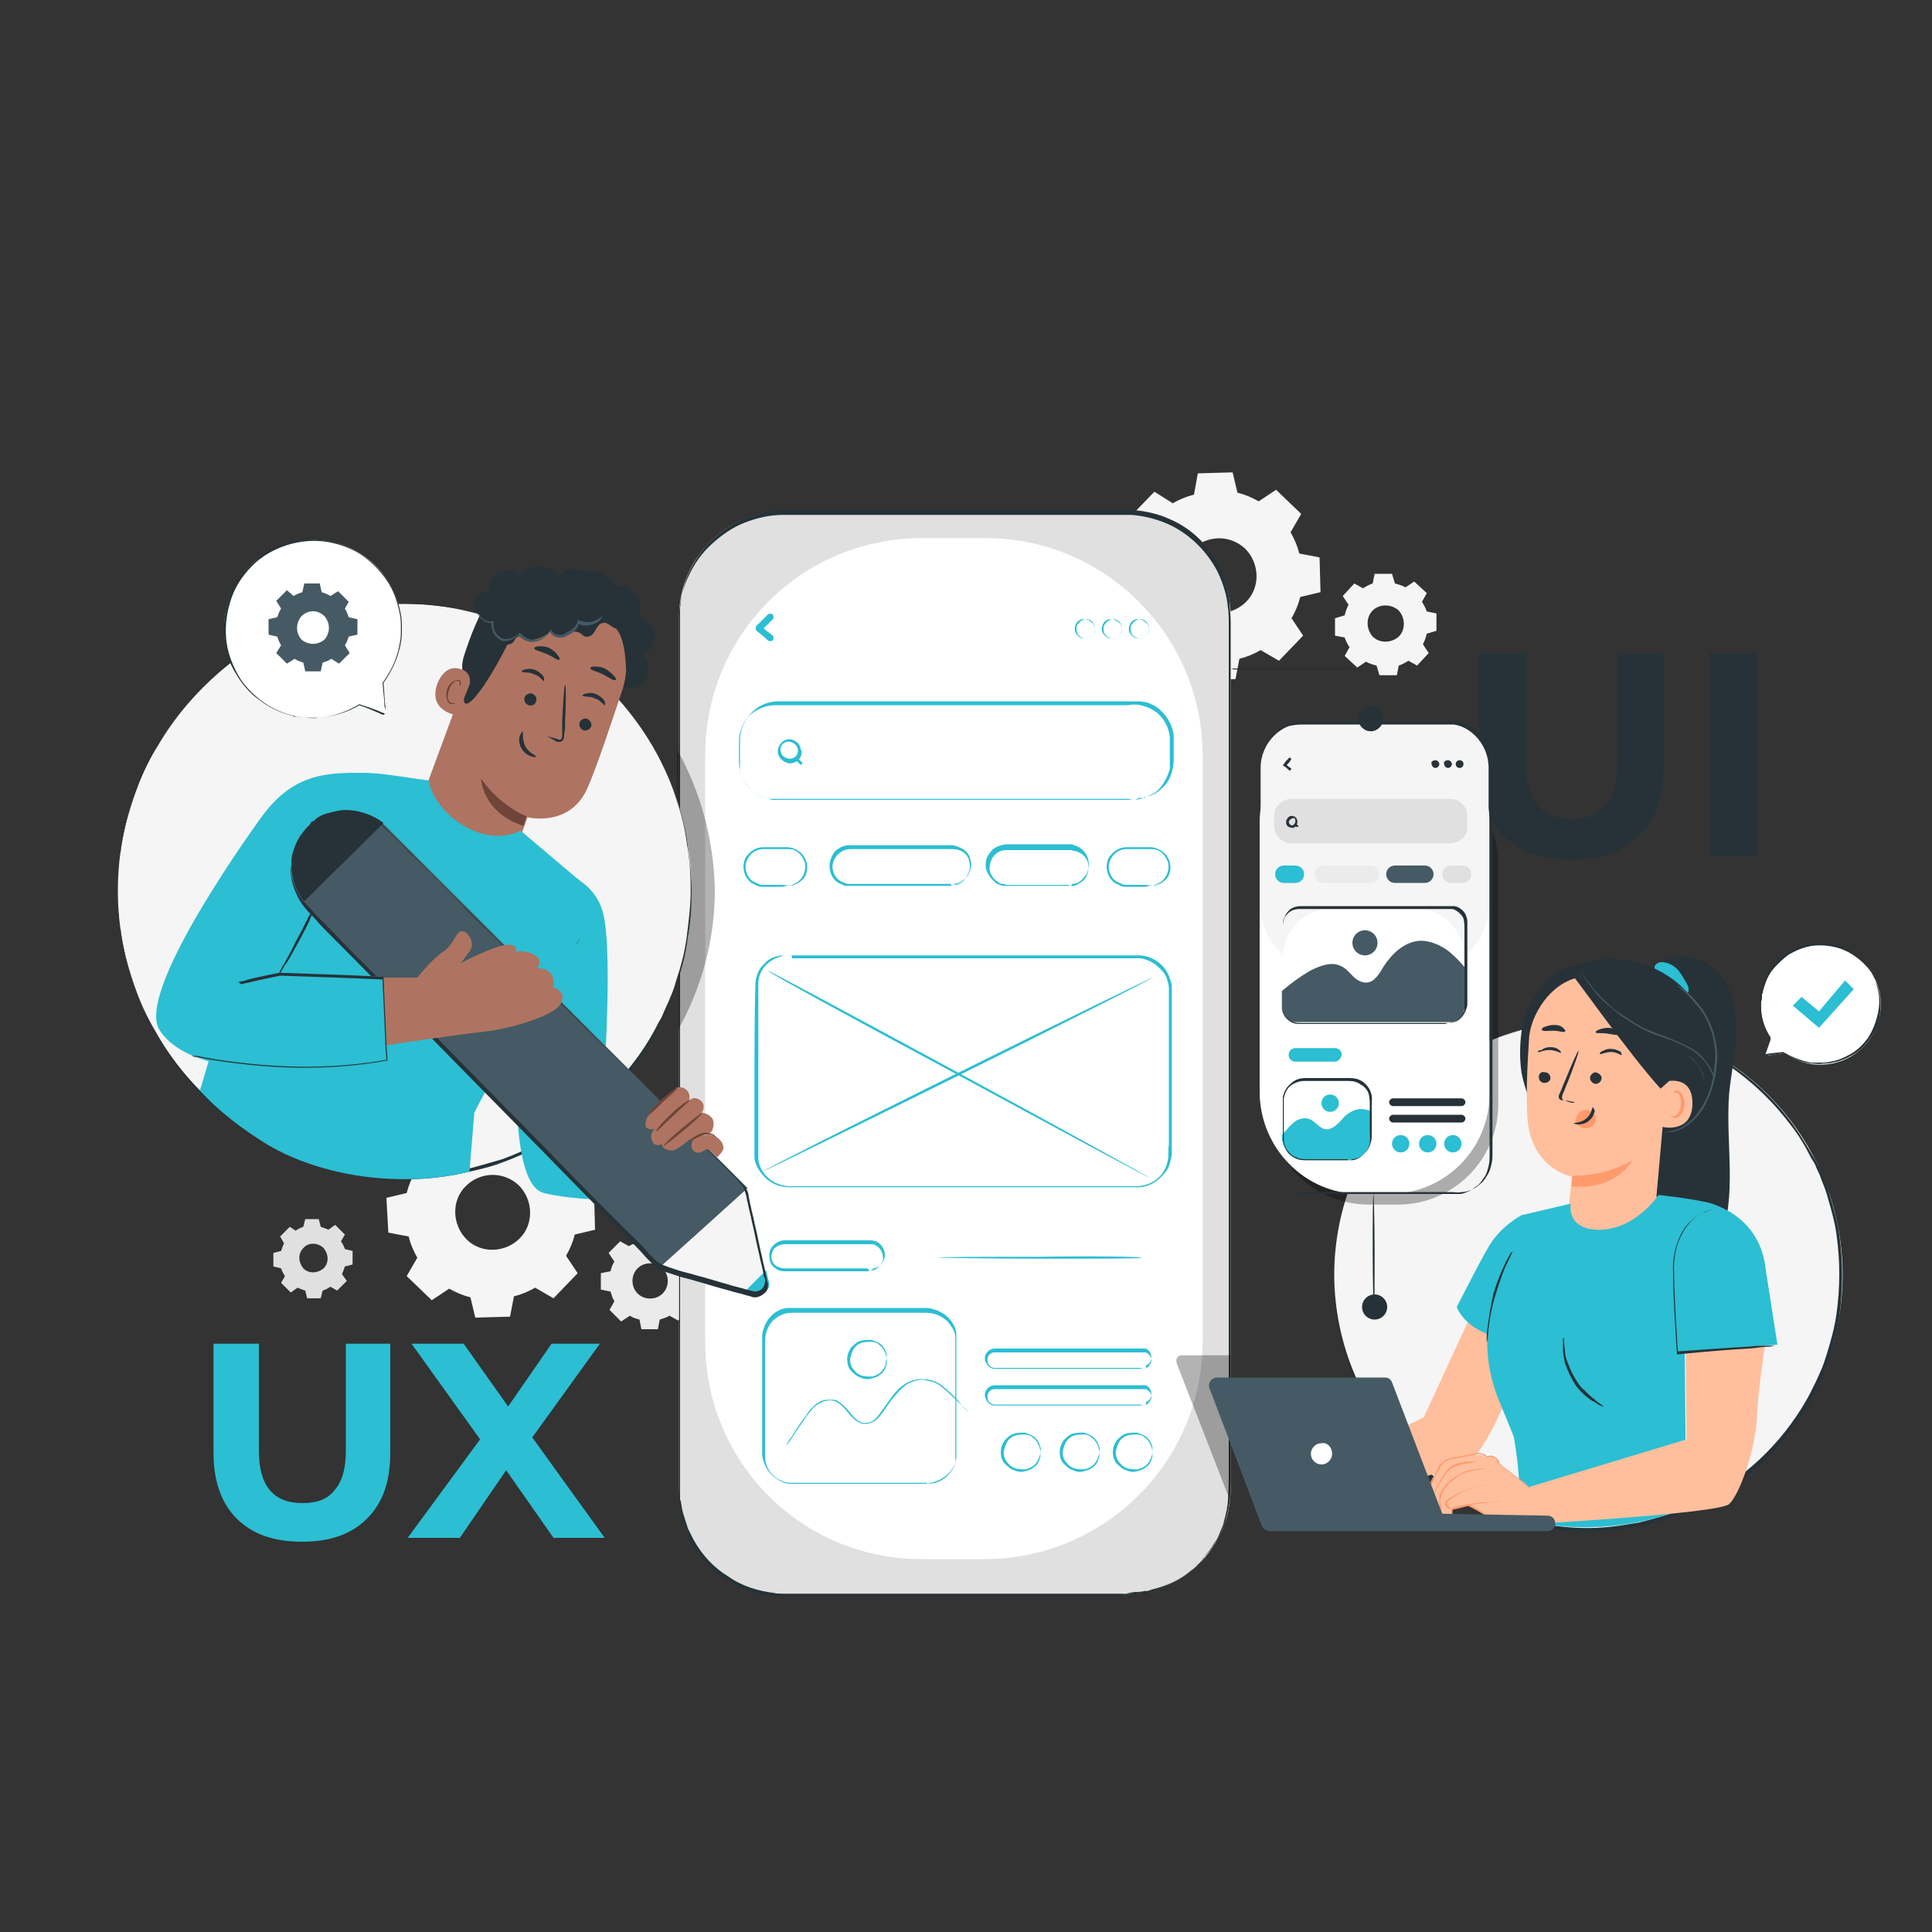 <?xml version="1.0" encoding="utf-8"?>
<!-- Generator: Adobe Illustrator 23.1.0, SVG Export Plug-In . SVG Version: 6.00 Build 0)  -->
<svg version="1.1" id="Layer_1" xmlns="http://www.w3.org/2000/svg" xmlns:xlink="http://www.w3.org/1999/xlink" x="0px" y="0px"
	 viewBox="0 0 200 200" style="enable-background:new 0 0 200 200;" xml:space="preserve">
<rect x="0" y="0" width="200" height="200" fill="#333333" stroke="none"/>
<style type="text/css">
	.st0{fill:#263238;}
	.st1{fill:#2CBED2;}
	.st2{fill:#F5F5F5;}
	.st3{fill:#EBEBEB;}
	.st4{fill:#E0E0E0;}
	.st5{fill:#FFFFFF;}
	.st6{opacity:0.3;}
	.st7{fill:#FFBF9D;}
	.st8{fill:#FF9A6C;}
	.st9{fill:#455A64;}
	.st10{fill:none;stroke:#4E585D;stroke-miterlimit:10;}
	.st11{fill:#AE7461;}
	.st12{fill:#6F4439;}
</style>
<g>
	<g>
		<path class="st0" d="M155.6,86.5c-1.7-1.7-2.5-4-2.5-7.1V67.6h4.9v11.6c0,3.8,1.6,5.6,4.7,5.6c1.5,0,2.7-0.5,3.5-1.4
			c0.8-0.9,1.2-2.3,1.2-4.3V67.6h4.8v11.8c0,3.1-0.8,5.5-2.5,7.1c-1.7,1.7-4,2.5-7,2.5C159.6,89,157.3,88.2,155.6,86.5z"/>
	</g>
	<g>
		<path class="st0" d="M177,67.6h4.9v21H177V67.6z"/>
	</g>
</g>
<g>
	<g>
		<path class="st1" d="M24.5,157.2c-1.6-1.6-2.4-3.9-2.4-6.8v-11.3h4.7v11.1c0,3.6,1.5,5.4,4.5,5.4c1.5,0,2.6-0.4,3.3-1.3
			c0.8-0.9,1.2-2.2,1.2-4.1v-11.1h4.6v11.3c0,3-0.8,5.2-2.4,6.8c-1.6,1.6-3.8,2.4-6.7,2.4C28.3,159.6,26.1,158.8,24.5,157.2z"/>
	</g>
	<g>
		<path class="st1" d="M57.3,159.2l-4.9-7l-4.8,7h-5.4l7.5-10.2l-7.1-9.9H48l4.6,6.5l4.5-6.5h5l-7,9.7l7.5,10.4H57.3z"/>
	</g>
</g>
<g>
	<g>
		<g>
			<path class="st2" d="M46.2,118c0.7-0.4,1.4-0.7,2.2-0.9l0.4-2.1l3.6-0.1L53,117c0.8,0.2,1.5,0.5,2.2,0.9l1.8-1.2l2.6,2.5
				l-1.1,1.9c0.4,0.7,0.7,1.4,0.9,2.2l2.1,0.4l0.1,3.6l-2.1,0.5c-0.2,0.8-0.5,1.5-0.9,2.2l1.2,1.8l-2.5,2.6l-1.9-1.1
				c-0.7,0.4-1.4,0.7-2.2,0.9l-0.4,2.1l-3.6,0.1l-0.5-2.1c-0.8-0.2-1.5-0.5-2.2-0.9l-1.8,1.2l-2.6-2.5l1.1-1.9
				c-0.4-0.7-0.7-1.4-0.9-2.2l-2.1-0.4L40,124l2.1-0.5c0.2-0.8,0.5-1.5,0.9-2.2l-1.2-1.8l2.5-2.6L46.2,118L46.2,118z M48.2,122.8
				c-1.5,1.5-1.4,4,0.1,5.5c1.5,1.5,4,1.4,5.5-0.1c1.5-1.5,1.4-4-0.1-5.5C52.1,121.2,49.7,121.3,48.2,122.8z"/>
		</g>
	</g>
	<g>
		<g>
			<path class="st3" d="M65.1,129c0.3-0.2,0.7-0.3,1-0.4l0.2-1l1.7,0l0.2,1c0.4,0.1,0.7,0.2,1,0.4l0.9-0.6l1.2,1.2l-0.5,0.9
				c0.2,0.3,0.3,0.7,0.4,1l1,0.2l0,1.7l-1,0.2c-0.1,0.4-0.2,0.7-0.4,1l0.6,0.9l-1.2,1.2l-0.9-0.5c-0.3,0.2-0.7,0.3-1,0.4l-0.2,1
				l-1.7,0l-0.2-1c-0.4-0.1-0.7-0.2-1-0.4l-0.9,0.6l-1.2-1.2l0.5-0.9c-0.2-0.3-0.3-0.7-0.4-1l-1-0.2l0-1.7l1-0.2
				c0.1-0.4,0.2-0.7,0.4-1l-0.6-0.9l1.2-1.2L65.1,129L65.1,129z M66,131.3c-0.7,0.7-0.7,1.9,0,2.6c0.7,0.7,1.9,0.7,2.6,0
				c0.7-0.7,0.7-1.9,0-2.6C67.9,130.6,66.7,130.6,66,131.3z"/>
		</g>
	</g>
	<g>
		<g>
			<path class="st4" d="M30.6,127.4c0.3-0.2,0.5-0.3,0.8-0.4l0.2-0.8l1.4,0l0.2,0.8c0.3,0.1,0.6,0.2,0.8,0.3l0.7-0.5l1,1l-0.4,0.7
				c0.2,0.3,0.3,0.5,0.4,0.8l0.8,0.2l0,1.4l-0.8,0.2c-0.1,0.3-0.2,0.6-0.3,0.8l0.5,0.7l-1,1l-0.7-0.4c-0.3,0.2-0.5,0.3-0.8,0.4
				l-0.2,0.8l-1.4,0l-0.2-0.8c-0.3-0.1-0.6-0.2-0.8-0.3l-0.7,0.5l-1-1l0.4-0.7c-0.2-0.3-0.3-0.5-0.4-0.8l-0.8-0.2l0-1.4l0.8-0.2
				c0.1-0.3,0.2-0.6,0.3-0.8L29,128l1-1L30.6,127.4L30.6,127.4z M31.4,129.2c-0.6,0.6-0.5,1.5,0,2.1c0.6,0.6,1.5,0.5,2.1,0
				c0.6-0.6,0.5-1.5,0-2.1C32.9,128.6,31.9,128.6,31.4,129.2z"/>
		</g>
	</g>
</g>
<g>
	<g>
		<g>
			<path class="st2" d="M121.4,52.1c0.7-0.4,1.4-0.7,2.2-0.9L124,49l3.6-0.1l0.5,2.1c0.8,0.2,1.5,0.5,2.2,0.9l1.8-1.2l2.6,2.5
				l-1.1,1.9c0.4,0.7,0.7,1.4,0.9,2.2l2.1,0.4l0.1,3.6l-2.1,0.5c-0.2,0.8-0.5,1.5-0.9,2.2l1.2,1.8l-2.5,2.6l-1.9-1.1
				c-0.7,0.4-1.4,0.7-2.2,0.9l-0.4,2.1l-3.6,0.1l-0.5-2.1c-0.8-0.2-1.5-0.5-2.2-0.9l-1.8,1.2l-2.6-2.5l1.1-1.9
				c-0.4-0.7-0.7-1.4-0.9-2.2l-2.1-0.4l-0.1-3.6l2.1-0.5c0.2-0.8,0.5-1.5,0.9-2.2l-1.2-1.8l2.5-2.6L121.4,52.1L121.4,52.1z
				 M123.4,56.9c-1.5,1.5-1.4,4,0.1,5.5c1.5,1.5,4,1.4,5.5-0.1c1.5-1.5,1.4-4-0.1-5.5C127.3,55.3,124.9,55.4,123.4,56.9z"/>
		</g>
	</g>
	<g>
		<g>
			<path class="st2" d="M141.1,60.9c0.3-0.2,0.7-0.4,1-0.5l0.2-1l1.8,0l0.3,1c0.4,0.1,0.7,0.2,1.1,0.4l0.9-0.6l1.3,1.2l-0.5,0.9
				c0.2,0.3,0.4,0.7,0.5,1l1,0.2l0,1.8l-1,0.3c-0.1,0.4-0.2,0.7-0.4,1.1l0.6,0.9l-1.2,1.3l-0.9-0.5c-0.3,0.2-0.7,0.4-1,0.5l-0.2,1
				l-1.8,0l-0.3-1c-0.4-0.1-0.7-0.2-1.1-0.4l-0.9,0.6l-1.3-1.2l0.5-0.9c-0.2-0.3-0.4-0.7-0.5-1l-1-0.2l0-1.8l1-0.3
				c0.1-0.4,0.2-0.7,0.4-1.1l-0.6-0.9l1.2-1.3L141.1,60.9L141.1,60.9z M142.1,63.2c-0.7,0.7-0.7,1.9,0,2.7c0.7,0.7,1.9,0.7,2.7,0
				c0.7-0.7,0.7-1.9,0-2.7C144,62.5,142.8,62.5,142.1,63.2z"/>
		</g>
	</g>
</g>
<g>
	<g>
		<g>
			<g>
				<path class="st4" d="M116.5,165H81.2c-6,0-10.9-4.9-10.9-10.9V63.8c0-6,4.9-10.9,10.9-10.9h35.3c6,0,10.9,4.9,10.9,10.9v90.3
					C127.4,160.1,122.5,165,116.5,165z"/>
			</g>
		</g>
		<g>
			<g>
				<g>
					<path class="st0" d="M116.5,165c0,0,0.3,0,0.8,0c0.3,0,0.6-0.1,1-0.1c0.1,0,0.2,0,0.3,0c0.1,0,0.2-0.1,0.3-0.1
						c0.2-0.1,0.5-0.1,0.7-0.2c1-0.3,2.2-0.9,3.5-1.8c0.1-0.1,0.2-0.1,0.2-0.2c0.1-0.1,0.1-0.1,0.2-0.2c0.1-0.1,0.3-0.3,0.5-0.4
						c0.2-0.1,0.3-0.3,0.4-0.5c0.1-0.2,0.3-0.3,0.4-0.5c0.3-0.4,0.6-0.7,0.8-1.1c0.1-0.2,0.3-0.4,0.4-0.6c0.1-0.2,0.2-0.4,0.3-0.7
						c0.1-0.2,0.2-0.5,0.3-0.7c0-0.1,0.1-0.2,0.1-0.4c0-0.1,0.1-0.3,0.1-0.4c0.1-0.3,0.1-0.5,0.2-0.8c0-0.3,0.1-0.5,0.1-0.8
						c0.1-1.1,0.1-2.3,0.1-3.5c0-2.5,0-5.1,0-8c0-5.7,0-12.3,0-19.5c0-14.4,0-31.7,0-50.8c0-2.4,0-4.8,0-7.3c0-0.6,0-1.2,0-1.8
						c0-0.6,0-1.2-0.1-1.8c-0.1-1.2-0.5-2.4-1-3.5c-1.1-2.2-3-4.1-5.3-5.1c-1.2-0.5-2.4-0.8-3.7-0.9c-0.6,0-1.3,0-1.9,0
						c-0.6,0-1.3,0-1.9,0c-10.4,0-21.2,0-32.2,0c-1.4,0-2.7,0.3-4,0.8c-1.3,0.5-2.4,1.3-3.4,2.2c-1,0.9-1.8,2-2.4,3.3
						c-0.6,1.2-0.9,2.5-1,3.9c0,0.7,0,1.3,0,2c0,0.7,0,1.3,0,2c0,1.3,0,2.7,0,4c0,2.6,0,5.3,0,7.9c0,10.4,0,20.4,0,30
						c0,9.6,0,18.6,0,27.1c0,4.2,0,8.3,0,12.3c0,2,0,3.9,0,5.8c0,0.2,0,0.5,0,0.7l0,0.3l0.1,0.3c0,0.2,0.1,0.5,0.1,0.7
						c0.1,0.2,0.1,0.4,0.2,0.7c0.1,0.5,0.3,0.9,0.4,1.3c0.1,0.2,0.2,0.4,0.3,0.6c0.1,0.2,0.2,0.4,0.3,0.6c0.9,1.6,2.1,2.9,3.6,3.8
						c1.4,0.9,3.1,1.5,4.7,1.6c0.4,0,0.8,0,1.2,0.1c0.4,0,0.8,0,1.2,0c0.8,0,1.6,0,2.3,0c1.5,0,3,0,4.5,0c5.7,0,10.7,0,14.7,0
						c4,0,7.2,0,9.3,0c1.1,0,1.9,0,2.4,0C116.3,165,116.5,165,116.5,165s-0.3,0-0.8,0c-0.5,0-1.4,0-2.4,0c-2.1,0-5.3,0-9.3,0
						c-4,0-9,0-14.7,0c-1.4,0-2.9,0-4.5,0c-0.8,0-1.5,0-2.3,0c-0.4,0-0.8,0-1.2,0c-0.4,0-0.8,0-1.2-0.1c-1.6-0.2-3.3-0.7-4.7-1.7
						c-1.5-0.9-2.7-2.2-3.6-3.8c-0.1-0.2-0.2-0.4-0.3-0.6c-0.1-0.2-0.2-0.4-0.3-0.6c-0.1-0.4-0.3-0.9-0.4-1.3
						c-0.1-0.2-0.1-0.4-0.2-0.7c0-0.2-0.1-0.5-0.1-0.7l-0.1-0.3l0-0.4c0-0.2,0-0.5,0-0.7c0-1.9,0-3.8,0-5.8c0-3.9,0-8,0-12.3
						c0-8.5,0-17.6,0-27.1c0-9.6,0-19.6,0-30c0-2.6,0-5.2,0-7.9c0-1.3,0-2.6,0-4c0-0.7,0-1.3,0-2c0-0.7,0-1.3,0-2
						c0.1-1.3,0.4-2.7,1-3.9c0.6-1.2,1.4-2.4,2.4-3.3c1-0.9,2.2-1.7,3.5-2.2c1.3-0.5,2.7-0.8,4-0.8c11,0,21.8,0,32.2,0
						c0.6,0,1.3,0,1.9,0c0.6,0,1.3,0,1.9,0c1.3,0.1,2.6,0.4,3.7,0.9c2.4,1,4.3,2.9,5.3,5.2c0.5,1.1,0.9,2.3,1,3.6
						c0,0.6,0.1,1.2,0.1,1.9c0,0.6,0,1.2,0,1.8c0,2.4,0,4.9,0,7.3c0,19.1,0,36.3,0,50.8c0,7.2,0,13.8,0,19.5c0,2.9,0,5.5,0,8
						c0,1.2,0,2.4-0.1,3.5c0,0.3-0.1,0.6-0.1,0.8c-0.1,0.3-0.1,0.5-0.2,0.8c0,0.1-0.1,0.3-0.1,0.4c0,0.1-0.1,0.2-0.1,0.4
						c-0.1,0.2-0.2,0.5-0.3,0.7c-0.1,0.2-0.2,0.5-0.3,0.7c-0.1,0.2-0.2,0.4-0.4,0.6c-0.2,0.4-0.5,0.8-0.8,1.1
						c-0.1,0.2-0.3,0.3-0.4,0.5c-0.2,0.2-0.3,0.3-0.4,0.5c-0.2,0.1-0.3,0.3-0.5,0.4c-0.1,0.1-0.1,0.1-0.2,0.2
						c-0.1,0.1-0.2,0.1-0.2,0.2c-1.2,1-2.5,1.5-3.5,1.8c-0.3,0.1-0.5,0.1-0.7,0.2c-0.1,0-0.2,0.1-0.3,0.1c-0.1,0-0.2,0-0.3,0
						c-0.4,0.1-0.7,0.1-1,0.1C116.8,164.9,116.5,165,116.5,165z"/>
				</g>
			</g>
		</g>
	</g>
	<g>
		<g>
			<path class="st5" d="M101.9,161.4h-6.5C83,161.4,73,151.4,73,138.9V78.2C73,65.7,83,55.7,95.5,55.7h6.5
				c12.4,0,22.5,10.1,22.5,22.5v60.8C124.4,151.4,114.3,161.4,101.9,161.4z"/>
		</g>
	</g>
	<g class="st6">
		<g>
			<path d="M127.4,155.5l-5.6-14.4c-0.1-0.4,0.1-0.8,0.5-0.8h5.1V155.5z"/>
		</g>
	</g>
	<g>
		<g>
			<g>
				<path class="st1" d="M117.4,82.8c0,0,0.4,0,1-0.2c0.3-0.1,0.7-0.3,1.1-0.5c0.4-0.3,0.8-0.7,1.1-1.3c0.2-0.3,0.3-0.6,0.4-0.9
					c0.1-0.2,0.1-0.4,0.1-0.5c0-0.2,0-0.4,0-0.6c0-0.4,0-0.8,0-1.2c0-0.4,0-0.9,0-1.3c-0.1-0.9-0.5-1.8-1.3-2.5
					c-0.4-0.3-0.9-0.6-1.4-0.7c-0.5-0.2-1.1-0.2-1.7-0.1c-9.3,0-22.2,0-36.4,0c-0.9,0-1.7,0.3-2.4,0.8c-0.7,0.5-1.1,1.3-1.3,2.1
					c-0.1,0.4-0.1,0.8-0.1,1.3c0,0.4,0,0.9,0,1.3c0,0.4,0,0.8,0.1,1.2c0.1,0.4,0.2,0.8,0.4,1.1c0.4,0.7,1,1.3,1.7,1.6
					c0.4,0.2,0.7,0.3,1.1,0.3c0.4,0,0.8,0,1.2,0c1.6,0,3.2,0,4.7,0c6.2,0,11.7,0,16.3,0c4.7,0,8.4,0,11,0c1.3,0,2.3,0,3,0
					c0.3,0,0.6,0,0.8,0C117.2,82.8,117.2,82.8,117.4,82.8C117.3,82.8,117.4,82.8,117.4,82.8C117.4,82.8,117.3,82.8,117.4,82.8
					c-0.1,0-0.2,0-0.3,0c-0.2,0-0.4,0-0.8,0c-0.7,0-1.7,0-3,0c-2.6,0-6.4,0-11,0c-4.7,0-10.2,0-16.3,0c-1.5,0-3.1,0-4.7,0
					c-0.4,0-0.8,0-1.2,0c-0.4,0-0.8-0.2-1.2-0.3c-0.8-0.3-1.4-0.9-1.9-1.7c-0.2-0.4-0.4-0.8-0.4-1.2l0-0.3l0-0.3c0-0.2,0-0.4,0-0.6
					c0-0.4,0-0.9,0-1.3c0-0.4,0-0.9,0.1-1.3c0.2-0.9,0.7-1.7,1.4-2.3c0.7-0.6,1.6-0.9,2.5-0.9c14.2,0,27,0,36.4,0c0.3,0,0.6,0,0.9,0
					c0.3,0,0.6,0.1,0.8,0.1c0.5,0.2,1,0.4,1.4,0.8c0.8,0.7,1.3,1.7,1.4,2.6c0,0.5,0,0.9,0,1.3c0,0.4,0,0.8,0,1.2
					c0,0.8-0.2,1.5-0.5,2.1c-0.3,0.6-0.8,1-1.2,1.3c-0.4,0.3-0.8,0.4-1.2,0.5c-0.1,0-0.2,0-0.2,0.1c-0.1,0-0.1,0-0.2,0
					c-0.1,0-0.2,0-0.3,0C117.5,82.8,117.5,82.8,117.4,82.8C117.4,82.8,117.4,82.8,117.4,82.8z"/>
			</g>
		</g>
	</g>
	<g>
		<g>
			<g>
				<g>
					<path class="st1" d="M112.3,64.1c0,0-0.1,0-0.2,0.1c-0.1,0-0.3,0.1-0.5,0.4c-0.2,0.2-0.2,0.5-0.1,0.9c0.1,0.3,0.5,0.6,0.9,0.6
						c0.4,0,0.7-0.3,0.9-0.6c0.1-0.3,0-0.7-0.1-0.9c-0.2-0.2-0.4-0.3-0.5-0.4C112.4,64.1,112.3,64.1,112.3,64.1c0,0,0.1,0,0.2,0
						c0.2,0,0.4,0.1,0.6,0.3c0.2,0.2,0.3,0.6,0.2,1c-0.1,0.4-0.5,0.7-1,0.7c-0.5,0-0.8-0.3-1-0.7c-0.1-0.4,0-0.7,0.2-1
						c0.2-0.2,0.4-0.3,0.6-0.3C112.2,64.1,112.3,64.1,112.3,64.1z"/>
				</g>
			</g>
		</g>
		<g>
			<g>
				<g>
					<path class="st1" d="M115.1,64.1c0,0-0.1,0-0.2,0.1c-0.1,0-0.3,0.1-0.5,0.4c-0.2,0.2-0.2,0.5-0.1,0.9c0.1,0.3,0.5,0.6,0.9,0.6
						c0.4,0,0.7-0.3,0.9-0.6c0.1-0.3,0-0.7-0.1-0.9c-0.2-0.2-0.4-0.3-0.5-0.4C115.2,64.1,115.1,64.1,115.1,64.1c0,0,0.1,0,0.2,0
						c0.2,0,0.4,0.1,0.6,0.3c0.2,0.2,0.3,0.6,0.2,1c-0.1,0.4-0.5,0.7-1,0.7c-0.5,0-0.8-0.3-1-0.7c-0.1-0.4,0-0.7,0.2-1
						c0.2-0.2,0.4-0.3,0.6-0.3C115,64.1,115.1,64.1,115.1,64.1z"/>
				</g>
			</g>
		</g>
		<g>
			<g>
				<g>
					<path class="st1" d="M117.9,64.1c0,0-0.1,0-0.2,0.1c-0.1,0-0.3,0.1-0.5,0.4c-0.2,0.2-0.2,0.5-0.1,0.9c0.1,0.3,0.5,0.6,0.9,0.6
						c0.4,0,0.7-0.3,0.9-0.6c0.1-0.3,0-0.7-0.1-0.9c-0.2-0.2-0.4-0.3-0.5-0.4C117.9,64.1,117.9,64.1,117.9,64.1c0,0,0.1,0,0.2,0
						c0.2,0,0.4,0.1,0.6,0.3c0.2,0.2,0.3,0.6,0.2,1c-0.1,0.4-0.5,0.7-1,0.7c-0.5,0-0.8-0.3-1-0.7c-0.1-0.4,0-0.7,0.2-1
						c0.2-0.2,0.4-0.3,0.6-0.3C117.8,64.1,117.9,64.1,117.9,64.1z"/>
				</g>
			</g>
		</g>
	</g>
	<g>
		<g>
			<g>
				<path class="st1" d="M79.5,63.6c-0.4,0.4-0.8,0.8-1.2,1.2c-0.1,0.1-0.1,0.3,0,0.5c0.4,0.3,0.8,0.6,1.2,1c0.1,0.1,0.3,0.1,0.5,0
					c0.1-0.1,0.1-0.4,0-0.5c-0.4-0.3-0.8-0.6-1.2-1c0,0.2,0,0.3,0,0.5c0.4-0.4,0.8-0.8,1.2-1.2c0.1-0.1,0.1-0.3,0-0.5
					C79.8,63.5,79.6,63.5,79.5,63.6L79.5,63.6z"/>
			</g>
		</g>
	</g>
	<g>
		<g>
			<g>
				<g>
					<path class="st1" d="M82.6,77.7c0,0.4-0.2,0.7-0.6,0.8c-0.3,0.1-0.7,0-1-0.3c-0.2-0.3-0.3-0.7-0.1-1c0.2-0.3,0.5-0.5,0.9-0.4
						C82.3,76.9,82.6,77.3,82.6,77.7c0,0.2,0.3,0.2,0.3,0c0-0.5-0.3-0.9-0.8-1.1c-0.5-0.2-1,0-1.3,0.4c-0.3,0.4-0.4,0.9-0.1,1.4
						c0.3,0.4,0.8,0.7,1.3,0.6c0.6-0.1,1-0.6,1-1.2C82.9,77.5,82.6,77.5,82.6,77.7z"/>
				</g>
			</g>
		</g>
		<g>
			<g>
				<g>
					<path class="st1" d="M82.3,78.6c0.1,0.1,0.3,0.3,0.4,0.4c0,0,0,0,0.1,0.1c0.1,0.1,0.2,0.1,0.2,0c0.1-0.1,0.1-0.2,0-0.2
						c-0.1-0.1-0.3-0.3-0.4-0.4c0,0,0,0-0.1-0.1c-0.1-0.1-0.2-0.1-0.2,0C82.2,78.4,82.2,78.5,82.3,78.6L82.3,78.6z"/>
				</g>
			</g>
		</g>
	</g>
	<g>
		<g>
			<g>
				<path class="st1" d="M81.6,91.7c0,0,0.3,0,0.6-0.2c0.2-0.1,0.4-0.2,0.6-0.4c0.2-0.2,0.4-0.5,0.5-0.9c0.1-0.4,0.1-0.8-0.1-1.2
					c-0.2-0.4-0.5-0.8-1-1c-0.2-0.1-0.5-0.1-0.7-0.1c-0.3,0-0.5,0-0.8,0c-0.6,0-1.1,0-1.7,0c-0.6,0-1.1,0.3-1.4,0.7
					c-0.3,0.4-0.5,0.9-0.4,1.4c0.1,0.5,0.3,0.9,0.7,1.2c0.2,0.1,0.4,0.2,0.6,0.3c0.2,0.1,0.4,0.1,0.6,0.1c0.8,0,1.4,0,1.9,0
					C81.4,91.6,81.6,91.7,81.6,91.7c0,0-0.2,0-0.7,0.1c-0.4,0-1.1,0-1.9,0c-0.2,0-0.4,0-0.6-0.1c-0.2-0.1-0.4-0.2-0.6-0.3
					c-0.4-0.3-0.7-0.7-0.8-1.3c-0.1-0.5,0-1.2,0.4-1.6c0.4-0.5,1-0.8,1.6-0.8c0.6,0,1.2,0,1.7,0c0.3,0,0.6,0,0.8,0
					c0.3,0,0.6,0.1,0.8,0.2c0.5,0.2,0.9,0.6,1.1,1.1c0.2,0.5,0.2,0.9,0.1,1.3c-0.1,0.4-0.3,0.7-0.6,0.9c-0.2,0.2-0.5,0.3-0.7,0.4
					c-0.2,0.1-0.4,0.1-0.5,0.1C81.7,91.7,81.6,91.7,81.6,91.7z"/>
			</g>
		</g>
	</g>
	<g>
		<g>
			<g>
				<path class="st1" d="M119.2,91.7c0,0,0.3,0,0.6-0.2c0.2-0.1,0.4-0.2,0.6-0.4c0.2-0.2,0.4-0.5,0.5-0.9c0.1-0.4,0.1-0.8-0.1-1.2
					c-0.2-0.4-0.5-0.8-1-1c-0.2-0.1-0.5-0.1-0.7-0.1c-0.3,0-0.5,0-0.8,0c-0.6,0-1.1,0-1.7,0c-0.6,0-1.1,0.3-1.4,0.7
					c-0.3,0.4-0.5,0.9-0.4,1.4c0.1,0.5,0.3,0.9,0.7,1.2c0.2,0.1,0.4,0.2,0.6,0.3c0.2,0.1,0.4,0.1,0.6,0.1c0.8,0,1.4,0,1.9,0
					C118.9,91.6,119.2,91.7,119.2,91.7c0,0-0.2,0-0.7,0.1c-0.4,0-1.1,0-1.9,0c-0.2,0-0.4,0-0.6-0.1c-0.2-0.1-0.4-0.2-0.6-0.3
					c-0.4-0.3-0.7-0.7-0.8-1.3c-0.1-0.5,0-1.2,0.4-1.6c0.4-0.5,1-0.8,1.6-0.8c0.6,0,1.2,0,1.7,0c0.3,0,0.6,0,0.8,0
					c0.3,0,0.6,0.1,0.8,0.2c0.5,0.2,0.9,0.6,1.1,1.1c0.2,0.5,0.2,0.9,0.1,1.3c-0.1,0.4-0.3,0.7-0.6,0.9c-0.2,0.2-0.5,0.3-0.7,0.4
					c-0.2,0.1-0.4,0.1-0.5,0.1C119.2,91.7,119.2,91.7,119.2,91.7z"/>
			</g>
		</g>
	</g>
	<g>
		<g>
			<g>
				<path class="st1" d="M98.6,91.7c0,0,0.1,0,0.3-0.1c0.2,0,0.5-0.1,0.8-0.4c0.3-0.3,0.6-0.7,0.7-1.3c0-0.3,0-0.6-0.1-0.9
					c-0.1-0.3-0.3-0.6-0.6-0.8c-0.3-0.2-0.7-0.3-1.1-0.3c-0.4,0-0.8,0-1.3,0c-0.9,0-1.8,0-2.8,0c-2,0-4.2,0-6.5,0
					c-0.5,0-1.1,0.3-1.4,0.7c-0.3,0.4-0.5,0.9-0.4,1.4c0.1,0.5,0.4,1,0.8,1.2c0.2,0.1,0.4,0.2,0.7,0.3c0.1,0,0.2,0,0.4,0
					c0.1,0,0.3,0,0.4,0c2,0,3.8,0,5.3,0c1.5,0,2.7,0,3.6,0c0.4,0,0.7,0,1,0C98.5,91.7,98.6,91.7,98.6,91.7c0,0-0.1,0-0.3,0
					c-0.2,0-0.6,0-1,0c-0.9,0-2.1,0-3.6,0c-1.5,0-3.3,0-5.3,0c-0.1,0-0.3,0-0.4,0c-0.1,0-0.3,0-0.4,0c-0.3,0-0.5-0.2-0.8-0.3
					c-0.5-0.3-0.8-0.8-0.9-1.4c-0.1-0.6,0.1-1.2,0.4-1.7c0.4-0.5,1-0.8,1.6-0.8c2.3,0,4.5,0,6.5,0c1,0,1.9,0,2.8,0
					c0.4,0,0.9,0,1.3,0c0.4,0,0.8,0.2,1.2,0.4c0.3,0.2,0.6,0.5,0.7,0.9c0.1,0.3,0.2,0.7,0.1,1c-0.1,0.6-0.4,1.1-0.8,1.3
					c-0.3,0.3-0.7,0.4-0.9,0.4C98.9,91.7,98.8,91.7,98.6,91.7C98.6,91.7,98.6,91.7,98.6,91.7z"/>
			</g>
		</g>
	</g>
	<g>
		<g>
			<g>
				<path class="st1" d="M110.8,91.7c0,0,0.1,0,0.3,0c0.2,0,0.4-0.1,0.7-0.3c0.3-0.2,0.6-0.4,0.7-0.8c0.2-0.4,0.2-0.9,0.1-1.4
					c-0.2-0.5-0.7-1-1.3-1.1c-0.2,0-0.3-0.1-0.5-0.1c-0.2,0-0.4,0-0.5,0c-0.4,0-0.7,0-1.1,0c-1.5,0-3.2,0-5,0
					c-0.4,0-0.8,0.1-1.1,0.4c-0.3,0.2-0.5,0.6-0.6,1c-0.1,0.4-0.1,0.8,0.1,1.1c0.1,0.3,0.4,0.6,0.7,0.8c0.1,0.1,0.3,0.2,0.5,0.2
					c0.2,0,0.3,0.1,0.5,0.1c0.4,0,0.7,0,1,0c0.7,0,1.3,0,1.9,0c1.2,0,2.1,0,2.7,0c0.3,0,0.6,0,0.7,0
					C110.7,91.7,110.8,91.7,110.8,91.7c0,0-0.1,0-0.3,0c-0.2,0-0.4,0-0.7,0c-0.6,0-1.6,0-2.7,0c-0.6,0-1.2,0-1.9,0
					c-0.3,0-0.7,0-1.1,0c-0.2,0-0.4,0-0.6-0.1c-0.2-0.1-0.4-0.1-0.5-0.3c-0.3-0.2-0.6-0.6-0.8-1c-0.2-0.4-0.2-0.8-0.1-1.3
					c0.1-0.4,0.4-0.8,0.7-1.1c0.4-0.3,0.8-0.4,1.3-0.5c1.8,0,3.4,0,5,0c0.4,0,0.8,0,1.1,0c0.2,0,0.4,0,0.5,0c0.2,0,0.4,0,0.5,0.1
					c0.7,0.2,1.2,0.7,1.4,1.3c0.2,0.6,0.1,1.2-0.1,1.6c-0.2,0.4-0.5,0.7-0.8,0.9c-0.3,0.2-0.6,0.2-0.7,0.2
					C110.9,91.7,110.8,91.7,110.8,91.7z"/>
			</g>
		</g>
	</g>
	<g>
		<g>
			<g>
				<g>
					<path class="st1" d="M81.8,98.9C81.8,98.9,81.8,98.9,81.8,98.9c-0.1,0-0.2,0-0.3,0c-0.2,0-0.5,0-0.9,0.2
						c-0.4,0.1-0.9,0.4-1.3,0.8c-0.4,0.4-0.8,1.1-0.8,1.9c0,3.2,0,7.9,0,13.7c0,0.7,0,1.5,0,2.2c0,0.4,0,0.8,0,1.1
						c0,0.4,0,0.8,0,1.2c0.1,0.8,0.5,1.5,1.1,2c0.6,0.5,1.4,0.8,2.2,0.8c3.4,0,7,0,10.9,0c7.6,0,16.1,0,24.9,0
						c1.1,0,2.1-0.5,2.7-1.3c0.3-0.4,0.5-0.9,0.6-1.4c0.1-0.5,0-1.1,0.1-1.6c0-2.1,0-4.3,0-6.3c0-2.1,0-4.1,0-6.1c0-1,0-2,0-3
						c0-0.2,0-0.5,0-0.7c0-0.2,0-0.5-0.1-0.7c-0.1-0.5-0.3-0.9-0.6-1.2c-0.6-0.7-1.4-1.2-2.3-1.3c-0.2,0-0.4,0-0.7,0
						c-0.2,0-0.5,0-0.7,0c-0.5,0-0.9,0-1.4,0c-1.8,0-3.6,0-5.3,0c-3.4,0-6.6,0-9.5,0c-5.8,0-10.5,0-13.7,0c-1.6,0-2.9,0-3.7,0
						c-0.4,0-0.7,0-1,0C82,98.9,81.9,98.9,81.8,98.9C81.8,98.9,81.8,98.9,81.8,98.9C81.8,98.9,81.8,98.9,81.8,98.9
						c0.1,0,0.2,0,0.3,0c0.2,0,0.5,0,1,0c0.9,0,2.1,0,3.7,0c3.2,0,7.9,0,13.7,0c2.9,0,6.1,0,9.5,0c1.7,0,3.5,0,5.3,0
						c0.5,0,0.9,0,1.4,0c0.2,0,0.5,0,0.7,0c0.2,0,0.5,0,0.7,0c1,0.1,1.9,0.6,2.5,1.4c0.3,0.4,0.5,0.9,0.6,1.3
						c0.1,0.2,0.1,0.5,0.1,0.7c0,0.2,0,0.5,0,0.7c0,1,0,2,0,3c0,2,0,4,0,6.1c0,2.1,0,4.2,0,6.3c0,0.3,0,0.5,0,0.8
						c0,0.3,0,0.6-0.1,0.8c-0.1,0.6-0.3,1.1-0.7,1.5c-0.7,0.9-1.8,1.5-3,1.4c-8.8,0-17.2,0-24.9,0c-3.8,0-7.5,0-10.9,0
						c-0.9,0-1.7-0.3-2.4-0.9c-0.6-0.6-1.1-1.3-1.2-2.1c0-0.2,0-0.4,0-0.6c0-0.2,0-0.4,0-0.6c0-0.4,0-0.8,0-1.1c0-0.8,0-1.5,0-2.2
						c0-5.8,0-10.5,0.1-13.7c0.1-0.8,0.4-1.5,0.9-1.9c0.4-0.5,0.9-0.7,1.3-0.8c0.4-0.1,0.7-0.1,1-0.1C81.6,98.9,81.7,98.9,81.8,98.9
						C81.8,98.9,81.8,98.9,81.8,98.9z"/>
				</g>
			</g>
		</g>
		<g>
			<g>
				<g>
					<path class="st1" d="M79.5,100.5c0-0.1,8.9,4.7,19.8,10.6c10.9,5.9,19.7,10.8,19.7,10.8c0,0.1-8.9-4.7-19.8-10.6
						C88.2,105.4,79.4,100.6,79.5,100.5z"/>
				</g>
			</g>
		</g>
		<g>
			<g>
				<g>
					<path class="st1" d="M119.3,101.2c0,0.1-8.9,4.6-20,10.1c-11.1,5.5-20.1,9.9-20.2,9.9c0-0.1,8.9-4.6,20-10.1
						C110.2,105.6,119.2,101.2,119.3,101.2z"/>
				</g>
			</g>
		</g>
	</g>
	<g>
		<g>
			<g>
				<path class="st1" d="M90,131.6c0,0,0.1,0,0.3-0.1c0.2,0,0.4-0.1,0.7-0.4c0.2-0.2,0.5-0.6,0.4-1c0-0.4-0.3-1-0.8-1.2
					c-0.1-0.1-0.3-0.1-0.4-0.1c-0.1,0-0.3,0-0.5,0c-0.3,0-0.7,0-1,0c-0.7,0-1.5,0-2.3,0c-1.6,0-3.3,0-5.2,0c-0.4,0-0.8,0.2-1.1,0.5
					c-0.2,0.3-0.3,0.8-0.2,1.1c0.1,0.4,0.4,0.7,0.8,0.8c0.2,0.1,0.4,0.1,0.6,0.1c0.2,0,0.4,0,0.6,0c1.6,0,3,0,4.2,0
					c1.2,0,2.2,0,2.8,0c0.3,0,0.6,0,0.8,0S90,131.6,90,131.6c0,0-0.1,0-0.3,0c-0.2,0-0.4,0-0.8,0c-0.7,0-1.6,0-2.8,0
					c-1.2,0-2.6,0-4.2,0c-0.2,0-0.4,0-0.6,0c-0.2,0-0.4,0-0.7-0.1c-0.4-0.2-0.8-0.5-0.9-1c-0.1-0.5-0.1-1,0.2-1.4
					c0.3-0.4,0.8-0.7,1.3-0.7c1.8,0,3.6,0,5.2,0c0.8,0,1.6,0,2.3,0c0.4,0,0.7,0,1,0c0.2,0,0.3,0,0.5,0c0.2,0,0.3,0.1,0.5,0.1
					c0.6,0.3,0.9,0.9,0.9,1.4c0,0.5-0.3,0.9-0.5,1.1c-0.3,0.2-0.5,0.3-0.7,0.3C90.1,131.6,90.1,131.6,90,131.6
					C90,131.6,90,131.6,90,131.6z"/>
			</g>
		</g>
	</g>
	<g>
		<g>
			<g>
				<path class="st1" d="M96.1,153.6c0,0,0.3,0,0.7-0.1c0.4-0.1,1.1-0.4,1.6-1.1c0.3-0.4,0.5-0.8,0.5-1.3c0-0.3,0-0.5,0-0.8
					c0-0.3,0-0.6,0-0.9c0-1.3,0-2.7,0-4.3c0-1.6,0-3.4,0-5.2c0-0.2,0-0.5,0-0.7c0-0.2,0-0.5,0-0.7c0-0.5-0.2-0.9-0.5-1.3
					c-0.5-0.8-1.5-1.3-2.5-1.3c-4.2,0-8.9,0-13.8,0c-0.3,0-0.6,0-0.9,0.1c-0.3,0.1-0.5,0.2-0.8,0.4c-0.5,0.3-0.8,0.8-1,1.3
					c-0.2,0.5-0.2,1.1-0.2,1.7c0,0.6,0,1.2,0,1.7c0,2.3,0,4.5,0,6.6c0,1.1,0,2.1,0,3.1c0,1,0.6,1.9,1.3,2.3c0.4,0.2,0.8,0.4,1.3,0.4
					c0.2,0,0.4,0,0.7,0c0.2,0,0.4,0,0.7,0c0.9,0,1.7,0,2.5,0c3.2,0,5.8,0,7.6,0c0.9,0,1.6,0,2.1,0c0.2,0,0.4,0,0.5,0
					C96,153.6,96.1,153.6,96.1,153.6c0,0-0.1,0-0.2,0c-0.1,0-0.3,0-0.5,0c-0.5,0-1.2,0-2.1,0c-1.8,0-4.4,0-7.6,0c-0.8,0-1.6,0-2.5,0
					c-0.2,0-0.4,0-0.7,0c-0.2,0-0.4,0-0.7,0c-0.5,0-0.9-0.2-1.4-0.5c-0.8-0.5-1.4-1.5-1.5-2.5c0-1,0-2,0-3.1c0-2.1,0-4.3,0-6.6
					c0-0.6,0-1.2,0-1.7c0-0.3,0-0.6,0-0.9c0-0.3,0.1-0.6,0.2-0.9c0.2-0.6,0.6-1.1,1.1-1.5c0.3-0.2,0.5-0.3,0.8-0.4
					c0.3-0.1,0.6-0.1,0.9-0.1c4.9,0,9.5,0,13.8,0c0.3,0,0.5,0,0.8,0.1c0.3,0.1,0.5,0.1,0.8,0.3c0.5,0.2,0.9,0.6,1.2,1
					c0.3,0.4,0.5,0.9,0.5,1.4c0,0.3,0,0.5,0,0.7c0,0.2,0,0.5,0,0.7c0,1.9,0,3.6,0,5.2c0,1.6,0,3,0,4.3c0,0.3,0,0.6,0,0.9
					c0,0.3,0,0.6,0,0.9c-0.1,0.6-0.3,1-0.6,1.4c-0.6,0.7-1.3,1-1.7,1.1c-0.2,0.1-0.4,0.1-0.5,0.1C96.2,153.6,96.1,153.6,96.1,153.6z
					"/>
			</g>
		</g>
	</g>
	<g>
		<g>
			<g>
				<path class="st1" d="M100.2,146.1c0,0-0.3-0.2-0.7-0.7c-0.5-0.4-1.1-1.1-2-1.8c-0.4-0.4-1-0.6-1.6-0.7c-0.3-0.1-0.7-0.1-1,0
					c-0.3,0.1-0.7,0.2-1,0.4c-0.6,0.4-1.1,1-1.6,1.6c-0.2,0.3-0.5,0.7-0.7,1c-0.2,0.3-0.5,0.7-0.8,1c-0.3,0.3-0.8,0.5-1.3,0.5
					c-0.5,0-0.9-0.3-1.2-0.6c-0.6-0.6-1-1.3-1.6-1.6c-0.1-0.1-0.3-0.2-0.5-0.2c-0.2,0-0.3-0.1-0.5,0c-0.3,0-0.6,0.1-0.9,0.3
					c-0.6,0.3-0.9,0.8-1.3,1.3c-0.6,0.9-1.2,1.7-1.5,2.2c-0.2,0.3-0.3,0.5-0.4,0.6c-0.1,0.1-0.2,0.2-0.2,0.2c0,0,0-0.1,0.1-0.2
					c0.1-0.1,0.2-0.4,0.4-0.6c0.3-0.5,0.8-1.3,1.5-2.2c0.3-0.5,0.7-1,1.3-1.4c0.3-0.2,0.6-0.3,1-0.3c0.2,0,0.4,0,0.6,0
					c0.2,0,0.4,0.1,0.5,0.2c0.7,0.4,1.1,1.1,1.7,1.7c0.3,0.3,0.6,0.5,1,0.5c0.4,0,0.8-0.1,1.1-0.4c0.3-0.3,0.5-0.6,0.8-1
					c0.2-0.3,0.5-0.7,0.7-1c0.5-0.7,1-1.3,1.7-1.7c0.3-0.2,0.7-0.3,1.1-0.4c0.4-0.1,0.7,0,1.1,0c0.7,0.1,1.3,0.4,1.7,0.8
					c0.9,0.7,1.5,1.4,1.9,1.9c0.2,0.2,0.4,0.4,0.5,0.5C100.2,146,100.2,146.1,100.2,146.1z"/>
			</g>
		</g>
	</g>
	<g>
		<g>
			<g>
				<path class="st1" d="M91.8,140.7c0,0,0-0.2-0.1-0.5c-0.1-0.3-0.3-0.7-0.7-1c-0.2-0.2-0.5-0.3-0.8-0.3c-0.3,0-0.6,0-1,0.1
					c-0.3,0.1-0.6,0.3-0.8,0.6c-0.2,0.3-0.3,0.7-0.4,1.1c0,0.4,0.1,0.8,0.4,1.1c0.2,0.3,0.5,0.5,0.8,0.6c0.3,0.1,0.7,0.1,1,0.1
					c0.3,0,0.6-0.2,0.8-0.3c0.4-0.3,0.6-0.7,0.7-1C91.7,140.9,91.7,140.7,91.8,140.7c0,0,0,0.2,0,0.5c-0.1,0.3-0.2,0.8-0.7,1.1
					c-0.2,0.2-0.5,0.3-0.9,0.4c-0.3,0.1-0.7,0.1-1.1-0.1c-0.4-0.1-0.7-0.4-1-0.7c-0.3-0.3-0.4-0.8-0.4-1.2c0-0.5,0.2-0.9,0.4-1.2
					c0.3-0.3,0.6-0.6,1-0.7c0.4-0.1,0.8-0.1,1.1-0.1c0.3,0.1,0.6,0.2,0.9,0.4c0.5,0.4,0.6,0.8,0.7,1.1
					C91.8,140.6,91.8,140.8,91.8,140.7z"/>
			</g>
		</g>
	</g>
	<g>
		<g>
			<g>
				<path class="st1" d="M119.3,150.3c0,0,0-0.2-0.1-0.5c-0.1-0.3-0.3-0.7-0.7-1c-0.2-0.2-0.5-0.3-0.8-0.3c-0.3,0-0.6,0-1,0.1
					c-0.3,0.1-0.6,0.3-0.8,0.6c-0.2,0.3-0.3,0.7-0.4,1.1c0,0.4,0.1,0.8,0.4,1.1c0.2,0.3,0.5,0.5,0.8,0.6c0.3,0.1,0.7,0.1,1,0.1
					c0.3,0,0.6-0.2,0.8-0.3c0.4-0.3,0.6-0.7,0.7-1C119.3,150.5,119.3,150.3,119.3,150.3c0,0,0,0.2,0,0.5c-0.1,0.3-0.2,0.8-0.7,1.1
					c-0.2,0.2-0.5,0.3-0.9,0.4c-0.3,0.1-0.7,0.1-1.1-0.1c-0.4-0.1-0.7-0.4-1-0.7c-0.3-0.3-0.4-0.8-0.4-1.2c0-0.5,0.2-0.9,0.4-1.2
					c0.3-0.3,0.6-0.6,1-0.7c0.4-0.1,0.8-0.1,1.1-0.1c0.3,0.1,0.6,0.2,0.9,0.4c0.5,0.4,0.6,0.8,0.7,1.1
					C119.3,150.1,119.3,150.3,119.3,150.3z"/>
			</g>
		</g>
	</g>
	<g>
		<g>
			<g>
				<path class="st1" d="M113.8,150.3c0,0,0-0.2-0.1-0.5c-0.1-0.3-0.3-0.7-0.7-1c-0.2-0.2-0.5-0.3-0.8-0.3c-0.3,0-0.6,0-1,0.1
					c-0.3,0.1-0.6,0.3-0.8,0.6c-0.2,0.3-0.3,0.7-0.4,1.1c0,0.4,0.1,0.8,0.4,1.1c0.2,0.3,0.5,0.5,0.8,0.6c0.3,0.1,0.7,0.1,1,0.1
					c0.3,0,0.6-0.2,0.8-0.3c0.4-0.3,0.6-0.7,0.7-1C113.8,150.5,113.8,150.3,113.8,150.3c0,0,0,0.2,0,0.5c-0.1,0.3-0.2,0.8-0.7,1.1
					c-0.2,0.2-0.5,0.3-0.9,0.4c-0.3,0.1-0.7,0.1-1.1-0.1c-0.4-0.1-0.7-0.4-1-0.7c-0.3-0.3-0.4-0.8-0.4-1.2c0-0.5,0.2-0.9,0.4-1.2
					c0.3-0.3,0.6-0.6,1-0.7c0.4-0.1,0.8-0.1,1.1-0.1c0.3,0.1,0.6,0.2,0.9,0.4c0.5,0.4,0.6,0.8,0.7,1.1
					C113.9,150.1,113.8,150.3,113.8,150.3z"/>
			</g>
		</g>
	</g>
	<g>
		<g>
			<g>
				<path class="st1" d="M107.7,150.3c0,0,0-0.2-0.1-0.5c-0.1-0.3-0.3-0.7-0.7-1c-0.2-0.2-0.5-0.3-0.8-0.3c-0.3,0-0.6,0-1,0.1
					c-0.3,0.1-0.6,0.3-0.8,0.6c-0.2,0.3-0.3,0.7-0.4,1.1c0,0.4,0.1,0.8,0.4,1.1c0.2,0.3,0.5,0.5,0.8,0.6c0.3,0.1,0.7,0.1,1,0.1
					c0.3,0,0.6-0.2,0.8-0.3c0.4-0.3,0.6-0.7,0.7-1C107.7,150.5,107.7,150.3,107.7,150.3c0,0,0,0.2,0,0.5c-0.1,0.3-0.2,0.8-0.7,1.1
					c-0.2,0.2-0.5,0.3-0.9,0.4c-0.3,0.1-0.7,0.1-1.1-0.1c-0.4-0.1-0.7-0.4-1-0.7c-0.3-0.3-0.4-0.8-0.4-1.2c0-0.5,0.2-0.9,0.4-1.2
					c0.3-0.3,0.6-0.6,1-0.7c0.4-0.1,0.8-0.1,1.1-0.1c0.3,0.1,0.6,0.2,0.9,0.4c0.5,0.4,0.6,0.8,0.7,1.1
					C107.8,150.1,107.7,150.3,107.7,150.3z"/>
			</g>
		</g>
	</g>
	<g>
		<g>
			<g>
				<path class="st1" d="M118.4,141.7c0,0,0.1,0,0.3-0.1c0.1-0.1,0.2-0.1,0.3-0.3c0.1-0.1,0.2-0.3,0.2-0.5c0-0.2-0.1-0.5-0.3-0.6
					c-0.1-0.1-0.2-0.2-0.4-0.2c-0.1,0-0.1,0-0.2,0c-0.1,0-0.2,0-0.2,0c-0.7,0-1.4,0-2.2,0c-3.3,0-7.9,0-12.9,0
					c-0.3,0-0.5,0.1-0.7,0.4c-0.1,0.2-0.1,0.5,0,0.8c0.1,0.2,0.4,0.4,0.6,0.4c0.3,0,0.6,0,0.9,0c1.2,0,2.3,0,3.4,0
					c2.2,0,4.1,0,5.8,0c1.6,0,3,0,3.9,0c0.5,0,0.8,0,1.1,0C118.3,141.7,118.4,141.7,118.4,141.7c0,0-0.1,0-0.4,0c-0.3,0-0.6,0-1.1,0
					c-0.9,0-2.3,0-3.9,0c-1.7,0-3.6,0-5.8,0c-1.1,0-2.2,0-3.4,0c-0.3,0-0.6,0-0.9,0c-0.3,0-0.7-0.3-0.8-0.6c-0.2-0.3-0.2-0.7,0-1
					c0.2-0.3,0.5-0.5,0.9-0.5c5,0,9.6,0,12.9,0c0.8,0,1.6,0,2.2,0c0.1,0,0.2,0,0.2,0c0.1,0,0.2,0,0.2,0c0.2,0,0.3,0.1,0.4,0.2
					c0.2,0.2,0.3,0.5,0.3,0.7c0,0.2-0.1,0.5-0.2,0.6c-0.1,0.1-0.3,0.2-0.4,0.3C118.7,141.7,118.6,141.7,118.4,141.7
					C118.5,141.7,118.4,141.7,118.4,141.7z"/>
			</g>
		</g>
	</g>
	<g>
		<g>
			<g>
				<path class="st1" d="M118.4,145.5c0,0,0.1,0,0.3-0.1c0.1-0.1,0.2-0.1,0.3-0.3c0.1-0.1,0.2-0.3,0.2-0.5c0-0.2-0.1-0.5-0.3-0.6
					c-0.1-0.1-0.2-0.2-0.4-0.2c-0.1,0-0.1,0-0.2,0c-0.1,0-0.2,0-0.2,0c-0.7,0-1.4,0-2.2,0c-3.3,0-7.9,0-12.9,0
					c-0.3,0-0.5,0.1-0.7,0.4c-0.1,0.2-0.1,0.5,0,0.8c0.1,0.2,0.4,0.4,0.6,0.4c0.3,0,0.6,0,0.9,0c1.2,0,2.3,0,3.4,0
					c2.2,0,4.1,0,5.8,0c1.6,0,3,0,3.9,0c0.5,0,0.8,0,1.1,0C118.3,145.5,118.4,145.5,118.4,145.5c0,0-0.1,0-0.4,0c-0.3,0-0.6,0-1.1,0
					c-0.9,0-2.3,0-3.9,0c-1.7,0-3.6,0-5.8,0c-1.1,0-2.2,0-3.4,0c-0.3,0-0.6,0-0.9,0c-0.3,0-0.7-0.3-0.8-0.6c-0.2-0.3-0.2-0.7,0-1
					c0.2-0.3,0.5-0.5,0.9-0.5c5,0,9.6,0,12.9,0c0.8,0,1.6,0,2.2,0c0.1,0,0.2,0,0.2,0c0.1,0,0.2,0,0.2,0c0.2,0,0.3,0.1,0.4,0.2
					c0.2,0.2,0.3,0.5,0.3,0.7c0,0.2-0.1,0.5-0.2,0.6c-0.1,0.1-0.3,0.2-0.4,0.3C118.7,145.5,118.6,145.5,118.4,145.5
					C118.5,145.5,118.4,145.5,118.4,145.5z"/>
			</g>
		</g>
	</g>
	<g>
		<g>
			<g>
				<path class="st1" d="M118.2,130.2c0,0.1-4.7,0.1-10.5,0.1c-5.8,0-10.5-0.1-10.5-0.1c0-0.1,4.7-0.1,10.5-0.1
					C113.5,130,118.2,130.1,118.2,130.2z"/>
			</g>
		</g>
	</g>
</g>
<g>
	<g>
		<g>
			<g>
				<g>
					
						<ellipse transform="matrix(0.968 -0.252 0.252 0.968 -27.943 45.705)" class="st2" cx="164.4" cy="131.9" rx="26.3" ry="26.3"/>
				</g>
			</g>
			<g>
				<g>
					<g>
						<path class="st0" d="M138.1,131.9c0,0,0-0.1,0-0.4c0-0.1,0-0.3,0-0.5c0-0.2,0-0.5,0-0.7c0.1-1.1,0.2-2.7,0.7-4.8
							c0.3-1,0.6-2.1,1.1-3.3c0.5-1.2,1.1-2.4,1.8-3.7c1.5-2.6,3.7-5.2,6.7-7.5c1.5-1.1,3.2-2.2,5-3c1.9-0.8,3.9-1.5,6.1-1.9
							c2.2-0.4,4.5-0.6,6.8-0.4c1.2,0.1,2.4,0.3,3.5,0.5c1.2,0.3,2.4,0.6,3.5,1c4.7,1.7,9.1,4.8,12.3,9.2c0.8,1.1,1.5,2.3,2.2,3.5
							c0.2,0.3,0.3,0.6,0.5,0.9c0.1,0.3,0.3,0.6,0.4,0.9c0.3,0.6,0.5,1.3,0.7,2c0.4,1.3,0.8,2.7,1,4.1c0.2,1.4,0.3,2.8,0.3,4.2
							c0,1.4-0.1,2.9-0.3,4.3c-0.2,1.4-0.6,2.8-1,4.1c-0.2,0.7-0.5,1.3-0.7,2c-0.3,0.6-0.6,1.3-0.9,1.9c-0.6,1.2-1.3,2.4-2.2,3.5
							c-3.2,4.4-7.6,7.5-12.3,9.2c-1.2,0.4-2.3,0.8-3.5,1c-1.2,0.2-2.4,0.4-3.5,0.5c-2.3,0.2-4.6,0-6.8-0.4
							c-2.2-0.4-4.2-1.1-6.1-1.9c-1.9-0.8-3.6-1.9-5-3c-3-2.3-5.2-5-6.7-7.5c-0.8-1.3-1.4-2.5-1.8-3.7c-0.5-1.2-0.8-2.3-1.1-3.3
							c-0.5-2-0.7-3.7-0.7-4.8c0-0.3,0-0.5,0-0.7c0-0.2,0-0.4,0-0.5C138.1,132,138.1,131.9,138.1,131.9s0,0.1,0,0.4
							c0,0.1,0,0.3,0,0.5c0,0.2,0,0.5,0,0.7c0.1,1.1,0.2,2.7,0.7,4.8c0.3,1,0.6,2.1,1.1,3.3c0.5,1.2,1.1,2.4,1.8,3.7
							c1.5,2.5,3.7,5.2,6.7,7.5c1.5,1.1,3.2,2.2,5,3c1.9,0.8,3.9,1.5,6,1.9c2.2,0.4,4.4,0.6,6.8,0.4c1.2-0.1,2.3-0.3,3.5-0.5
							c1.2-0.3,2.3-0.6,3.5-1c4.6-1.7,9-4.8,12.2-9.2c0.8-1.1,1.5-2.2,2.1-3.4c0.3-0.6,0.6-1.2,0.9-1.9c0.3-0.6,0.5-1.3,0.7-1.9
							c0.4-1.3,0.8-2.7,1-4.1c0.2-1.4,0.3-2.8,0.3-4.2c0-1.4-0.1-2.8-0.3-4.2c-0.2-1.4-0.6-2.7-1-4.1c-0.2-0.7-0.5-1.3-0.7-1.9
							c-0.1-0.3-0.3-0.6-0.4-0.9c-0.1-0.3-0.3-0.6-0.5-0.9c-0.6-1.2-1.3-2.4-2.1-3.4c-3.2-4.3-7.6-7.5-12.2-9.2
							c-1.2-0.4-2.3-0.8-3.5-1c-1.2-0.2-2.4-0.4-3.5-0.5c-2.3-0.2-4.6,0-6.8,0.4c-2.2,0.4-4.2,1.1-6,1.9c-1.9,0.8-3.5,1.9-5,3
							c-3,2.3-5.2,4.9-6.7,7.5c-0.8,1.3-1.4,2.5-1.8,3.7c-0.5,1.2-0.8,2.3-1.1,3.3c-0.5,2-0.7,3.7-0.7,4.8c0,0.3,0,0.5,0,0.7
							c0,0.2,0,0.4,0,0.5C138.1,131.8,138.1,131.9,138.1,131.9z"/>
					</g>
				</g>
			</g>
		</g>
	</g>
	<g>
		<g>
			<g>
				<path class="st7" d="M153.5,136.2l-1.3,0.1l-4.8,10.4l-7.6,3.8l0.4,3.9c0,0,9.4-1.7,11.7-3c2.3-1.3,5.3-9.8,5.3-9.8
					c0,0.1-3.2-5.4-3.2-5.4"/>
			</g>
		</g>
		<g>
			<g>
				<g>
					<g>
						<path class="st7" d="M140.2,145.7l-1-1c-0.2-0.1-0.4-0.2-0.6-0.2l-3.1,0.1c-0.6,0.1-1.1,0.4-1.4,0.9l-1.1,1.9
							c0,0-0.8,1.3-0.7,1.6c0.1,0.5,0.7,0.4,0.7,0.4s0.1,0.6,0.3,0.7c0.3,0.2,0.7,0,0.7,0c0.1,0.2,0.4,0.4,0.6,0.4
							c0.1,0,0.1,0,0.2,0c0.4-0.1,0.5-0.8,0.5-0.8l1.6-0.3c0,0,2.2,1.5,3,2.5c0.8,1,2.9,0.2,2.9,0.2l0.8-3.7L140.2,145.7z"/>
					</g>
				</g>
			</g>
			<g>
				<g>
					<g>
						<g>
							<path class="st8" d="M137.9,146.2c0,0-0.2,0.1-0.7,0.1c-0.4,0-1,0.1-1.7,0.2l0.1-0.1c-0.1,0.2-0.2,0.5-0.4,0.7
								c-0.5,0.8-1,1.4-1.5,1.8c-0.4,0.4-0.8,0.6-0.8,0.6c0,0,0.3-0.2,0.7-0.7c0.4-0.4,0.9-1,1.4-1.8c0.2-0.2,0.3-0.5,0.4-0.7l0,0
								l0.1,0c0.7-0.1,1.3-0.1,1.7-0.1C137.7,146.2,137.9,146.2,137.9,146.2z"/>
						</g>
					</g>
				</g>
			</g>
			<g>
				<g>
					<g>
						<g>
							<path class="st8" d="M138,147.7c0,0-0.2,0.1-0.6,0.2c-0.4,0.1-0.9,0.1-1.5-0.1l0.1-0.1c-0.1,0.2-0.1,0.4-0.2,0.6
								c-0.3,0.7-0.8,1.2-1.2,1.5c-0.4,0.3-0.7,0.5-0.7,0.4c0,0,0.2-0.2,0.6-0.5c0.3-0.3,0.8-0.9,1.1-1.5c0.1-0.2,0.2-0.4,0.2-0.5
								l0-0.1l0.1,0C137.1,147.8,138,147.6,138,147.7z"/>
						</g>
					</g>
				</g>
			</g>
			<g>
				<g>
					<g>
						<g>
							<path class="st7" d="M141.9,148.4c-0.9-0.4-1.8-0.9-2.8-1.3c-0.4-0.2-0.8-0.4-1.2-0.4c-0.5,0-0.9,0.2-1.3,0.4
								c-0.5,0.3-1,0.5-1.5,0.8c-0.1,0-0.2,0.1-0.2,0.2c0,0.1,0,0.2,0.1,0.3c0.7,0.7,2.1,0.8,2.9,0.1c0.2,0.6,0.5,1.3,0.9,1.8
								c0.4,0.5,1.1,0.9,1.8,0.8"/>
						</g>
					</g>
				</g>
				<g>
					<g>
						<g>
							<g>
								<path class="st8" d="M140.7,151.2C140.7,151.2,140.7,151.2,140.7,151.2c-0.1,0-0.2,0-0.3,0c-0.2,0-0.5,0-0.8-0.2
									c-0.3-0.2-0.7-0.5-1-0.9c-0.3-0.4-0.5-1-0.7-1.5l0.1,0c-0.4,0.4-1,0.5-1.6,0.5c-0.3,0-0.6-0.1-0.9-0.3
									c-0.1-0.1-0.3-0.2-0.4-0.3c-0.1-0.1-0.1-0.1-0.2-0.2c-0.1-0.1-0.1-0.2-0.1-0.3c0-0.1,0.1-0.2,0.2-0.2c0.1,0,0.1-0.1,0.2-0.1
									c0.1-0.1,0.2-0.1,0.3-0.2c0.2-0.1,0.5-0.2,0.7-0.3c0.4-0.2,0.9-0.5,1.3-0.6c0.5-0.1,0.9,0,1.3,0.2c0.4,0.2,0.7,0.3,1,0.5
									c0.6,0.3,1.1,0.5,1.5,0.7c0.3,0.2,0.5,0.3,0.5,0.3c0,0-0.2-0.1-0.6-0.2c-0.4-0.2-0.9-0.4-1.5-0.7c-0.3-0.1-0.7-0.3-1-0.5
									c-0.4-0.2-0.8-0.3-1.2-0.2c-0.4,0.1-0.8,0.3-1.3,0.6c-0.2,0.1-0.4,0.2-0.7,0.3c-0.1,0.1-0.2,0.1-0.3,0.2
									c-0.1,0.1-0.2,0.1-0.2,0.2c0,0.1,0.1,0.2,0.2,0.3c0.1,0.1,0.2,0.2,0.4,0.2c0.3,0.1,0.5,0.2,0.8,0.2c0.6,0,1.1-0.1,1.5-0.4
									l0.1-0.1l0,0.1c0.2,0.6,0.4,1.1,0.7,1.5c0.3,0.4,0.6,0.7,0.9,0.9C140.3,151.3,140.7,151.1,140.7,151.2z"/>
							</g>
						</g>
					</g>
				</g>
			</g>
		</g>
		<g>
			<g>
				<g>
					<g>
						<g>
							<path class="st0" d="M179,113.2c0.2-2.1,0.7-4.2,0.7-6.4c0.1-2.1-0.3-4.4-1.7-6c-1.4-1.6-3.9-2.4-5.8-1.3l-0.5,1.8
								c0.1,8.3-0.5,16.6-0.4,24.9c0,1.1,0.8,2.1,1.3,3.1c0.4,1,1.4,1.9,2.4,1.9c1.4,0,2.4-1.4,3-2.7
								C179.9,123.8,178.6,118.4,179,113.2z"/>
						</g>
					</g>
				</g>
			</g>
			<g>
				<g>
					<g>
						<g>
							<path class="st1" d="M174.6,101.8c-0.3-0.5-0.6-1.1-1-1.5c-0.4-0.4-1-0.7-1.6-0.7c-0.3,0-0.6,0.2-0.7,0.4
								c-0.1,0.3,0.1,0.6,0.4,0.6l0.1,0.1c0.6,0.6,1.2,1.2,1.8,1.8c0.2,0.1,0.3,0.3,0.5,0.4c0.2,0.1,0.5,0.1,0.6-0.1
								C174.9,102.6,174.8,102.1,174.6,101.8z"/>
						</g>
					</g>
				</g>
			</g>
			<g>
				<g>
					<g>
						<g>
							<path class="st0" d="M175.7,104c-1.9-2.7-4.7-4.4-8.1-4.7c-1.9-0.2-2.7,0.2-4.1,0.5c-1.4,0.3-2.7,0.9-3.6,2
								c-1.1,1.3-2,2.8-2.3,4.4c-0.3,1.7-0.3,3.4-0.1,4.8c0.3,1.7,1.3,4.3,2.2,5.8l2.9,0.6c2.4,0.2,4.9,0.5,7.2,0.1
								c2.4-0.4,4.8-1.5,6.2-3.5C178,111.2,177.6,106.7,175.7,104z"/>
						</g>
					</g>
				</g>
			</g>
			<g>
				<g>
					<g>
						<g>
							<path class="st7" d="M171.8,103.7l-5.7-2.7l-1.5,0.1c-3.4-0.2-6,3.4-6.3,6.2c-0.2,3.1-0.4,6.9-0.1,9.2
								c0.7,4.6,4.5,5.3,4.5,5.3s-0.2,2.4-0.4,4l9,0l1.8-20.2C173.2,104.5,172.6,103.8,171.8,103.7z"/>
						</g>
					</g>
				</g>
				<g>
					<g>
						<g>
							<g>
								<g>
									<path class="st8" d="M165.2,115.8c0-0.2-0.1-0.5-0.3-0.6c-0.3-0.3-0.8-0.4-1.2-0.2c-0.4,0.2-0.6,0.7-0.6,1.2l0,0
										c0.2,0.3,0.5,0.5,0.8,0.6c0.1,0,0.1,0,0.2,0c0.3,0,0.5-0.1,0.8-0.2C165,116.4,165.2,116.1,165.2,115.8z"/>
								</g>
							</g>
						</g>
					</g>
				</g>
				<g>
					<g>
						<g>
							<g>
								<g>
									<g>
										<g>
											<g>
												<g>
													<g>
														<g>
															<g>
																<g>
																	<g>
																		<g>
																			<g>
																				<g>
																					<g>
																						<g>
																							<g>
																								<g>
																									<g>
																										<g>
																											<path class="st0" d="M159.3,111.5c0,0.3,0.2,0.6,0.6,0.6c0.3,0,0.6-0.2,0.6-0.5c0-0.3-0.2-0.6-0.6-0.6
																												C159.6,110.9,159.3,111.1,159.3,111.5z"/>
																										</g>
																									</g>
																								</g>
																							</g>
																						</g>
																					</g>
																				</g>
																			</g>
																		</g>
																	</g>
																</g>
															</g>
														</g>
													</g>
												</g>
											</g>
										</g>
									</g>
								</g>
							</g>
							<g>
								<g>
									<g>
										<g>
											<g>
												<g>
													<g>
														<g>
															<g>
																<g>
																	<g>
																		<g>
																			<g>
																				<g>
																					<g>
																						<g>
																							<g>
																								<g>
																									<g>
																										<g>
																											<g>
																												<path class="st0" d="M159.2,108.9c0.1,0.1,0.5-0.2,1.2-0.2c0.6,0,1.1,0.3,1.2,0.3c0,0,0-0.2-0.2-0.3
																													c-0.2-0.2-0.5-0.3-0.9-0.3c-0.4,0-0.7,0.1-0.9,0.3C159.3,108.7,159.2,108.8,159.2,108.9z"/>
																											</g>
																										</g>
																									</g>
																								</g>
																							</g>
																						</g>
																					</g>
																				</g>
																			</g>
																		</g>
																	</g>
																</g>
															</g>
														</g>
													</g>
												</g>
											</g>
										</g>
									</g>
								</g>
							</g>
							<g>
								<g>
									<g>
										<g>
											<g>
												<g>
													<g>
														<g>
															<g>
																<g>
																	<g>
																		<g>
																			<g>
																				<g>
																					<g>
																						<g>
																							<g>
																								<g>
																									<g>
																										<g>
																											<path class="st0" d="M163,114.1c0,0-0.4-0.1-1-0.2c-0.2,0-0.3-0.1-0.3-0.2c0-0.1,0-0.3,0.1-0.5
																												c0.2-0.4,0.3-0.8,0.5-1.2c0.7-1.8,1.2-3.2,1.1-3.2c-0.1,0-0.7,1.4-1.4,3.1c-0.2,0.4-0.3,0.8-0.5,1.2
																												c-0.1,0.2-0.2,0.4-0.1,0.6c0,0.1,0.2,0.2,0.3,0.2c0.1,0,0.2,0,0.3,0C162.6,114.2,163,114.2,163,114.1z"
																												/>
																										</g>
																									</g>
																								</g>
																							</g>
																						</g>
																					</g>
																				</g>
																			</g>
																		</g>
																	</g>
																</g>
															</g>
														</g>
													</g>
												</g>
											</g>
										</g>
									</g>
								</g>
							</g>
							<g>
								<g>
									<g>
										<g>
											<g>
												<g>
													<g>
														<g>
															<g>
																<g>
																	<g>
																		<g>
																			<g>
																				<g>
																					<g>
																						<g>
																							<g>
																								<g>
																									<g>
																										<path class="st8" d="M162.8,121.7c0,0,3.1,0.2,6.2-1.6c0,0-1.7,3.2-6.3,2.7L162.8,121.7z"/>
																									</g>
																								</g>
																							</g>
																						</g>
																					</g>
																				</g>
																			</g>
																		</g>
																	</g>
																</g>
															</g>
														</g>
													</g>
												</g>
											</g>
										</g>
									</g>
								</g>
							</g>
							<g>
								<g>
									<g>
										<g>
											<g>
												<g>
													<g>
														<g>
															<g>
																<g>
																	<g>
																		<g>
																			<g>
																				<g>
																					<g>
																						<g>
																							<g>
																								<g>
																									<g>
																										<g>
																											<path class="st0" d="M164.9,114.6c-0.1,0-0.1,0.7-0.7,1.2c-0.6,0.5-1.3,0.4-1.3,0.5c0,0,0.2,0.1,0.5,0.1
																												c0.3,0,0.8-0.1,1.1-0.4c0.4-0.3,0.5-0.7,0.6-1C165,114.8,164.9,114.6,164.9,114.6z"/>
																										</g>
																									</g>
																								</g>
																							</g>
																						</g>
																					</g>
																				</g>
																			</g>
																		</g>
																	</g>
																</g>
															</g>
														</g>
													</g>
												</g>
											</g>
										</g>
									</g>
								</g>
							</g>
							<g>
								<g>
									<g>
										<g>
											<g>
												<g>
													<g>
														<g>
															<g>
																<g>
																	<g>
																		<g>
																			<g>
																				<g>
																					<g>
																						<g>
																							<g>
																								<g>
																									<g>
																										<g>
																											<g>
																												<g>
																													<path class="st0" d="M159.6,106.6c0.1,0.2,0.6,0.1,1.2,0.1c0.6,0,1,0.2,1.2,0.1c0.1-0.1,0-0.2-0.2-0.4
																														c-0.2-0.2-0.5-0.3-0.9-0.3c-0.4,0-0.7,0.1-1,0.2C159.6,106.4,159.6,106.6,159.6,106.6z"/>
																												</g>
																											</g>
																										</g>
																									</g>
																								</g>
																							</g>
																						</g>
																					</g>
																				</g>
																			</g>
																		</g>
																	</g>
																</g>
															</g>
														</g>
													</g>
												</g>
											</g>
										</g>
									</g>
								</g>
							</g>
							<g>
								<g>
									<g>
										<g>
											<g>
												<g>
													<g>
														<g>
															<g>
																<g>
																	<g>
																		<g>
																			<g>
																				<g>
																					<g>
																						<g>
																							<g>
																								<g>
																									<g>
																										<g>
																											<path class="st0" d="M165.8,111.6c0,0.3-0.3,0.6-0.6,0.6c-0.3,0-0.6-0.3-0.6-0.6c0-0.3,0.3-0.6,0.6-0.6
																												C165.5,111.1,165.8,111.3,165.8,111.6z"/>
																										</g>
																									</g>
																								</g>
																							</g>
																						</g>
																					</g>
																				</g>
																			</g>
																		</g>
																	</g>
																</g>
															</g>
														</g>
													</g>
												</g>
											</g>
										</g>
									</g>
								</g>
							</g>
							<g>
								<g>
									<g>
										<g>
											<g>
												<g>
													<g>
														<g>
															<g>
																<g>
																	<g>
																		<g>
																			<g>
																				<g>
																					<g>
																						<g>
																							<g>
																								<g>
																									<g>
																										<g>
																											<g>
																												<path class="st0" d="M167.9,109.2c-0.1,0.1-0.5-0.3-1.1-0.3c-0.6,0-1.1,0.3-1.2,0.2c0,0,0-0.2,0.3-0.3
																													c0.2-0.1,0.6-0.3,1-0.2c0.4,0,0.7,0.2,0.9,0.3C167.8,109,167.9,109.2,167.9,109.2z"/>
																											</g>
																										</g>
																									</g>
																								</g>
																							</g>
																						</g>
																					</g>
																				</g>
																			</g>
																		</g>
																	</g>
																</g>
															</g>
														</g>
													</g>
												</g>
											</g>
										</g>
									</g>
								</g>
							</g>
							<g>
								<g>
									<g>
										<g>
											<g>
												<g>
													<g>
														<g>
															<g>
																<g>
																	<g>
																		<g>
																			<g>
																				<g>
																					<g>
																						<g>
																							<g>
																								<g>
																									<g>
																										<g>
																											<g>
																												<g>
																													<path class="st0" d="M167.6,107.1c-0.1,0.1-0.6,0-1.2-0.1c-0.6-0.1-1.1,0-1.2-0.1c0-0.1,0-0.2,0.3-0.3
																														c0.2-0.1,0.6-0.2,1-0.2c0.4,0,0.8,0.2,0.9,0.3C167.6,106.9,167.7,107.1,167.6,107.1z"/>
																												</g>
																											</g>
																										</g>
																									</g>
																								</g>
																							</g>
																						</g>
																					</g>
																				</g>
																			</g>
																		</g>
																	</g>
																</g>
															</g>
														</g>
													</g>
												</g>
											</g>
										</g>
									</g>
								</g>
							</g>
						</g>
					</g>
				</g>
				<g>
					<g>
						<g>
							<g>
								<g>
									<g>
										<g>
											<g>
												<g>
													<g>
														<g>
															<g>
																<g>
																	<g>
																		<g>
																			<g>
																				<g>
																					<g>
																						<g>
																							<g>
																								<g>
																									<path class="st7" d="M171.9,113.1c0-0.3,0.4-1.2,0.8-1.2c0.9-0.1,2.5,0,2.5,2.3c0,3.2-3.2,2.5-3.2,2.4
																										C172,116.5,171.9,114.3,171.9,113.1z"/>
																								</g>
																							</g>
																						</g>
																					</g>
																				</g>
																			</g>
																		</g>
																	</g>
																</g>
															</g>
														</g>
													</g>
												</g>
											</g>
										</g>
									</g>
								</g>
							</g>
						</g>
					</g>
					<g>
						<g>
							<g>
								<g>
									<g>
										<g>
											<g>
												<g>
													<g>
														<g>
															<g>
																<g>
																	<g>
																		<g>
																			<g>
																				<g>
																					<g>
																						<g>
																							<g>
																								<g>
																									<g>
																										<path class="st8" d="M172.9,115.4c0,0,0.1,0,0.1,0.1c0.1,0,0.2,0.1,0.4,0c0.3-0.1,0.6-0.6,0.6-1.2
																											c0-0.3,0-0.6-0.1-0.8c-0.1-0.2-0.2-0.4-0.4-0.4c-0.2,0-0.3,0.1-0.3,0.1c0,0.1,0,0.2,0,0.2
																											c0,0-0.1-0.1,0-0.2c0-0.1,0.1-0.1,0.1-0.2c0.1-0.1,0.2-0.1,0.3-0.1c0.2,0,0.5,0.2,0.6,0.5
																											c0.1,0.3,0.2,0.6,0.2,0.9c0,0.6-0.4,1.2-0.8,1.4c-0.2,0.1-0.4,0-0.5-0.1
																											C172.9,115.5,172.9,115.4,172.9,115.4z"/>
																									</g>
																								</g>
																							</g>
																						</g>
																					</g>
																				</g>
																			</g>
																		</g>
																	</g>
																</g>
															</g>
														</g>
													</g>
												</g>
											</g>
										</g>
									</g>
								</g>
							</g>
						</g>
					</g>
				</g>
			</g>
			<g>
				<g>
					<g>
						<g>
							<g>
								<g>
									<path class="st0" d="M172.8,111.9l-0.9,0.8c-3.2-3.5-9.4-12.3-9.1-11.7c0,0,2.4-0.8,5-0.2c2.5,0.6,7.3,2.2,7,5.2
										C174.6,109,172.8,111.9,172.8,111.9z"/>
								</g>
							</g>
						</g>
					</g>
				</g>
			</g>
			<g>
				<g>
					<g>
						<g>
							<g>
								<path class="st9" d="M177.4,111.5c0,0,0-0.1,0-0.2c0-0.1-0.1-0.3-0.2-0.5c-0.2-0.4-0.6-1-1.2-1.6c-0.6-0.6-1.5-1-2.6-1.5
									c-1-0.4-2.2-0.8-3.3-1.3c-1.1-0.6-2.1-1.3-3-1.9c-0.8-0.7-1.5-1.4-2.1-2.1c-0.5-0.6-0.9-1.2-1.2-1.6
									c-0.1-0.2-0.2-0.3-0.3-0.5c-0.1-0.1-0.1-0.2-0.1-0.2c0,0,0,0.1,0.1,0.2c0.1,0.1,0.1,0.3,0.3,0.5c0.2,0.4,0.6,1,1.1,1.6
									c0.5,0.7,1.2,1.4,2.1,2.1c0.8,0.7,1.9,1.4,3,2c1.1,0.6,2.3,0.9,3.3,1.3c1,0.4,1.9,0.9,2.5,1.4c0.6,0.5,1,1.1,1.2,1.5
									C177.3,111.3,177.4,111.5,177.4,111.5z"/>
							</g>
						</g>
					</g>
				</g>
			</g>
			<g>
				<g>
					<g>
						<g>
							<g>
								<path class="st9" d="M176.4,111.9c0,0,0-0.3-0.1-0.7c-0.1-0.4-0.5-1-1.1-1.6c-0.6-0.5-1.5-0.9-2.6-1.2
									c-1-0.3-2.1-0.7-3.2-1.3c-1.1-0.6-2-1.3-2.8-2c-0.8-0.7-1.4-1.4-1.9-2.1c-0.5-0.6-0.8-1.2-1-1.6c-0.1-0.2-0.2-0.3-0.2-0.5
									c-0.1-0.1-0.1-0.2-0.1-0.2c0,0,0,0.1,0.1,0.2c0.1,0.1,0.1,0.3,0.2,0.5c0.2,0.4,0.5,1,1,1.6c0.5,0.7,1.1,1.4,1.9,2.1
									c0.8,0.7,1.7,1.4,2.8,2c1.1,0.6,2.2,1,3.2,1.3c1,0.3,1.9,0.6,2.5,1.2c0.6,0.5,1,1.1,1.1,1.5
									C176.4,111.7,176.4,111.9,176.4,111.9z"/>
							</g>
						</g>
					</g>
				</g>
			</g>
			<g>
				<g>
					<g>
						<g>
							<g>
								<g>
									<path class="st9" d="M172.3,117.2c0,0,0.3,0,0.7-0.1c0.5-0.1,1.1-0.3,1.8-0.9c0.7-0.5,1.3-1.4,1.8-2.4
										c0.5-1,0.8-2.3,0.9-3.6c0.1-0.7,0.1-1.3,0-1.9c-0.1-0.6-0.2-1.2-0.4-1.7c-0.4-1.1-0.9-2-1.5-2.6c-1.1-1.4-2-1.9-2-2
										c0,0,0.1,0,0.2,0.1c0.1,0.1,0.3,0.2,0.5,0.3c0.4,0.3,0.9,0.8,1.5,1.5c0.6,0.7,1.1,1.6,1.5,2.7c0.2,0.6,0.3,1.1,0.4,1.8
										c0.1,0.6,0.1,1.3,0,2c-0.1,1.3-0.5,2.6-1,3.6c-0.5,1.1-1.2,1.9-1.9,2.4c-0.7,0.5-1.4,0.8-1.9,0.8c-0.2,0-0.4,0-0.6,0.1
										C172.4,117.2,172.3,117.2,172.3,117.2z"/>
								</g>
							</g>
						</g>
					</g>
				</g>
			</g>
		</g>
		<g>
			<g>
				<g>
					<g>
						<g>
							<g>
								<g>
									<g>
										<polygon class="st7" points="162.6,124.7 171.3,123.7 172.9,125.2 166.7,128.9 163.9,130.3 161.2,129.5 160.4,127.8 
																					"/>
									</g>
								</g>
							</g>
						</g>
					</g>
				</g>
				<g>
					<g>
						<g>
							<g>
								<g>
									<g>
										<g>
											<path class="st1" d="M150.8,135.3c0,0,2.7-5.3,3.4-6.4c1.2-2,3.3-3.1,3.3-3.1l5.1-1.2c0,0-0.5,2.5,2.6,2.7
												c4,0.2,6.5-3.6,6.5-3.6s4.6,0.5,5.8,1c1.3,0.5,4.8,2,5.3,6.8l1.2,7.7l-9.6,0.7l0.1,10.3l0,5.9
												c-4.3,1.8-10.7,2.8-16.8,1.2c-0.4-0.1-0.2-4.3-1-8.6l-1.6-3.9c-0.6-1.5-1-3.2-1.1-4.8c-0.1-1.1,0-1.9,0-1.9
												S151.6,137.3,150.8,135.3z"/>
										</g>
									</g>
								</g>
							</g>
						</g>
					</g>
					<g>
						<g>
							<g>
								<g>
									<g>
										<g>
											<g>
												<path class="st7" d="M158.4,153.9l16.2-4.9l-0.1-9.1l8.2-0.6c0,0-0.7,4.7-0.8,7.1c-0.1,3.5-1.8,8.3-2.9,9.3
													c-1.1,1-21,2.1-21,2.1L158.4,153.9z"/>
											</g>
										</g>
									</g>
								</g>
							</g>
						</g>
						<g>
							<g>
								<g>
									<g>
										<g>
											<g>
												<path class="st7" d="M149.2,156.8c0.1,0.2,0.4,0.4,0.6,0.3c0.1,0,0.1,0,0.2,0c0.4-0.1,0.3-0.9,0.3-0.9l1.7-0.4
													c0,0,2.4,1.3,3.3,2.2c0.9,0.9,2.9,0,2.9,0l0.4-3.8l-3.4-2.7c0,0,0.2,0.2-0.1-0.4c-0.3-0.5-1.3-0.2-1.3-0.2
													c-0.2-0.3-0.8-0.3-0.8-0.3l-2.8,0.5c-0.6,0.1-1.1,0.5-1.3,1l-1,2c0,0-0.5,1.4-0.4,1.7c0.2,0.5,0.7,0.3,0.7,0.3
													s0.2,0.9,0.4,0.9C148.8,157,149.2,156.8,149.2,156.8L149.2,156.8z"/>
											</g>
										</g>
									</g>
								</g>
							</g>
						</g>
						<g>
							<g>
								<g>
									<g>
										<g>
											<g>
												<g>
													<path class="st8" d="M155,153.6c0,0-0.4,0-1,0.1c-0.6,0.1-1.4,0.2-2.3,0.6c-0.4,0.2-0.8,0.4-1.1,0.6
														c-0.3,0.2-0.7,0.4-0.8,0.7c0,0.1,0,0.2,0.1,0.3c0.1,0.1,0.2,0.1,0.2,0.2c0.2,0,0.2,0,0.2,0c0,0-0.1,0.1-0.3,0.1
														c-0.1,0-0.2-0.1-0.3-0.2c-0.1-0.1-0.2-0.3-0.1-0.4c0-0.2,0.2-0.3,0.3-0.4c0.1-0.1,0.3-0.2,0.5-0.3
														c0.3-0.2,0.7-0.4,1.2-0.6c0.9-0.4,1.7-0.5,2.3-0.6C154.6,153.6,155,153.6,155,153.6z"/>
												</g>
											</g>
										</g>
									</g>
								</g>
							</g>
						</g>
						<g>
							<g>
								<g>
									<g>
										<g>
											<g>
												<g>
													<path class="st8" d="M155.3,155.4c0,0.1-1.1,0.1-2.5,0.3c-1.4,0.2-2.5,0.5-2.5,0.4c0,0,0.3-0.1,0.7-0.2
														c0.5-0.1,1.1-0.2,1.8-0.3c0.7-0.1,1.4-0.1,1.8-0.1C155.1,155.4,155.3,155.4,155.3,155.4z"/>
												</g>
											</g>
										</g>
									</g>
								</g>
							</g>
						</g>
						<g>
							<g>
								<g>
									<g>
										<g>
											<g>
												<g>
													<path class="st8" d="M149.2,156.7c0,0,0-0.1-0.1-0.3c0-0.2-0.1-0.5-0.1-0.8c0-0.2,0-0.4,0-0.6c0-0.2,0.1-0.4,0.2-0.6
														c0.2-0.4,0.5-0.8,1-1.2c0.4-0.3,0.9-0.6,1.3-0.8c0.4-0.2,0.9-0.2,1.2-0.3c0.3,0,0.6-0.1,0.8-0.1c0.2,0,0.3,0,0.3,0
														c0,0-0.4,0.1-1.1,0.2c-0.3,0.1-0.7,0.1-1.2,0.3c-0.4,0.2-0.8,0.5-1.2,0.8c-0.4,0.3-0.7,0.7-0.9,1.1
														c-0.2,0.4-0.3,0.8-0.3,1.1C149.2,156.3,149.3,156.7,149.2,156.7z"/>
												</g>
											</g>
										</g>
									</g>
								</g>
							</g>
						</g>
						<g>
							<g>
								<g>
									<g>
										<g>
											<g>
												<g>
													<path class="st8" d="M152.9,151.3c0,0-0.4,0.1-1.1,0.2c-0.6,0.1-1.7,0.3-2.2,1.2c-0.6,0.9-1.1,1.7-1.2,2.3
														c-0.2,0.6-0.1,1.1-0.2,1.1c0,0,0-0.1,0-0.3c0-0.2,0-0.5,0.1-0.8c0.2-0.7,0.6-1.5,1.2-2.4c0.1-0.2,0.3-0.4,0.5-0.6
														c0.2-0.2,0.4-0.3,0.6-0.4c0.4-0.2,0.8-0.2,1.2-0.3C152.5,151.3,152.9,151.3,152.9,151.3z"/>
												</g>
											</g>
										</g>
									</g>
								</g>
							</g>
						</g>
						<g>
							<g>
								<g>
									<g>
										<g>
											<g>
												<g>
													<path class="st8" d="M154.6,157.4c0,0-0.1,0-0.2-0.1c-0.1-0.1-0.3-0.2-0.5-0.3c-0.4-0.3-1.1-0.7-1.9-1.1l0,0
														c-0.5,0.1-1.1,0.3-1.7,0.4l0.1-0.1c0,0.1,0,0.3,0,0.4c0,0.1-0.1,0.3-0.2,0.4c-0.1,0.1-0.1,0.1-0.2,0.1
														c-0.1,0-0.2,0-0.2,0c-0.2,0-0.3-0.1-0.5-0.2c0,0-0.1-0.1-0.1-0.1l0,0l0,0l0,0l0,0c0,0,0.2,0.1,0.1,0l0,0l0,0l-0.1,0
														c-0.1,0-0.1,0.1-0.2,0.1c-0.1,0-0.2,0.1-0.2,0.1c0,0-0.1,0-0.1,0c0,0-0.1,0-0.2,0c-0.1-0.1-0.1-0.1-0.2-0.2
														c0-0.1-0.1-0.2-0.1-0.2c-0.1-0.2-0.1-0.3-0.2-0.5l0.1,0.1c-0.2,0.1-0.5,0-0.7-0.2c-0.1-0.1-0.1-0.2-0.1-0.3
														c0-0.1,0-0.2,0-0.3c0.1-0.4,0.2-0.9,0.4-1.3l0,0l0,0c0.2-0.3,0.4-0.7,0.6-1.1c0.1-0.2,0.2-0.4,0.4-0.7
														c0.1-0.2,0.2-0.5,0.4-0.7c0.2-0.2,0.4-0.4,0.6-0.5c0.2-0.1,0.5-0.2,0.7-0.2c0.9-0.2,1.8-0.3,2.6-0.5l0,0l0,0
														c0.2,0,0.3,0,0.5,0.1c0.2,0,0.3,0.1,0.4,0.3l-0.1,0c0.3-0.1,0.6-0.2,0.9,0c0.3,0.2,0.4,0.4,0.5,0.7l0,0
														c1,0.8,1.8,1.4,2.4,1.8c0.3,0.2,0.5,0.4,0.6,0.5c0.1,0.1,0.2,0.2,0.2,0.2c0,0-0.1,0-0.2-0.2c-0.2-0.1-0.4-0.3-0.7-0.5
														c-0.6-0.4-1.4-1-2.4-1.8l0,0l0,0c-0.1-0.2-0.2-0.5-0.4-0.6c-0.2-0.1-0.5-0.1-0.8,0l-0.1,0l0-0.1
														c-0.1-0.1-0.2-0.1-0.3-0.2c-0.1,0-0.3-0.1-0.4-0.1l0,0c-0.8,0.2-1.7,0.3-2.6,0.5c-0.2,0-0.5,0.1-0.7,0.2
														c-0.2,0.1-0.4,0.2-0.5,0.4c-0.2,0.2-0.2,0.4-0.4,0.6c-0.1,0.2-0.2,0.4-0.4,0.7c-0.2,0.4-0.4,0.7-0.6,1.1l0,0
														c-0.2,0.4-0.3,0.8-0.4,1.3c0,0.1,0,0.2,0,0.3c0,0.1,0,0.2,0.1,0.2c0.1,0.1,0.3,0.2,0.5,0.1l0.1,0l0,0.1
														c0,0.2,0.1,0.3,0.1,0.5c0.1,0.1,0.1,0.3,0.2,0.4c0,0,0,0,0.1,0c0,0,0.1,0,0.1,0c0.1,0,0.1,0,0.2-0.1
														c0.1,0,0.1-0.1,0.2-0.1l0.1,0l0,0l0,0c-0.1,0,0.1,0,0.1,0l0,0l0,0l0,0l0,0c0,0,0,0.1,0.1,0.1c0.1,0.1,0.2,0.2,0.4,0.2
														c0.1,0,0.1,0,0.2,0c0.1,0,0.1,0,0.2-0.1c0.2-0.2,0.2-0.5,0.1-0.7l0-0.1l0.1,0c0.6-0.1,1.2-0.3,1.7-0.4l0,0l0,0
														c0.9,0.5,1.5,0.9,1.9,1.2c0.2,0.2,0.4,0.3,0.5,0.4C154.6,157.3,154.6,157.4,154.6,157.4z"/>
												</g>
											</g>
										</g>
									</g>
								</g>
							</g>
						</g>
					</g>
				</g>
			</g>
			<g>
				<g>
					<g>
						<g>
							<path class="st9" d="M130.6,157.9l-5.4-14.2c-0.2-0.5,0.2-1.1,0.8-1.1h17.4c0.3,0,0.6,0.2,0.7,0.5l5.2,13.6l10.9,0.2
								c0.5,0,0.8,0.4,0.8,0.8v0c0,0.5-0.4,0.8-0.8,0.8h-28.9C131,158.4,130.7,158.2,130.6,157.9z"/>
						</g>
					</g>
				</g>
				<g>
					<g>
						<g>
							<g>
								<g>
									<g>
										<g>
											<path class="st5" d="M137.9,150.5c0,0.6-0.5,1.1-1.1,1.1c-0.6,0-1.1-0.5-1.1-1.1c0-0.6,0.5-1.1,1.1-1.1
												C137.4,149.3,137.9,149.8,137.9,150.5z"/>
										</g>
									</g>
								</g>
							</g>
						</g>
					</g>
				</g>
			</g>
			<g>
				<g>
					<g>
						<g>
							<g>
								<path class="st0" d="M156.6,129.5c0,0-0.2,0.5-0.6,1.3c-0.4,0.8-0.8,2-1.2,3.3c-0.4,1.3-0.6,2.5-0.7,3.4
									c-0.1,0.9-0.1,1.4-0.2,1.4c0,0,0-0.1,0-0.4c0-0.3,0-0.6,0.1-1.1c0.1-0.9,0.3-2.1,0.6-3.5c0.4-1.3,0.9-2.5,1.3-3.3
									c0.2-0.4,0.4-0.7,0.5-0.9C156.5,129.6,156.6,129.5,156.6,129.5z"/>
							</g>
						</g>
					</g>
				</g>
			</g>
			<g>
				<g>
					<g>
						<g>
							<g>
								<path class="st0" d="M184.1,139.3c0,0-0.1,0-0.2,0c-0.1,0-0.3,0-0.6,0.1c-0.5,0-1.3,0.1-2.2,0.2c-1.9,0.1-4.4,0.3-7.4,0.6
									l-0.1,0l0-0.1c-0.1-1-0.1-2-0.2-3.1c-0.1-1.9-0.2-3.6-0.2-5.2c-0.1-1.6,0.3-3.1,0.9-4.2c0.6-1.1,1.5-1.7,2.1-2
									c0.3-0.1,0.6-0.2,0.7-0.3c0.2,0,0.3-0.1,0.3-0.1c0,0-0.4,0.1-1,0.4c-0.6,0.3-1.4,0.9-2,2c-0.6,1-1,2.5-0.9,4.1
									c0,1.6,0.1,3.4,0.2,5.2c0.1,1.1,0.1,2.1,0.2,3.1l-0.1-0.1c3-0.2,5.5-0.4,7.4-0.5c0.9-0.1,1.6-0.1,2.2-0.1c0.2,0,0.4,0,0.6,0
									C184,139.3,184.1,139.3,184.1,139.3z"/>
							</g>
						</g>
					</g>
				</g>
			</g>
			<g>
				<g>
					<g>
						<g>
							<g>
								<path class="st0" d="M166,145.6c0,0-0.1,0-0.3-0.1c-0.1,0-0.2-0.1-0.4-0.2c-0.1-0.1-0.3-0.2-0.5-0.3
									c-0.3-0.2-0.7-0.5-1.1-0.9c-0.4-0.4-0.7-0.8-1-1.4c-0.3-0.5-0.5-1.1-0.7-1.6c-0.1-0.5-0.2-1-0.2-1.4c0-0.2,0-0.4,0-0.5
									c0-0.2,0-0.3,0-0.4c0-0.2,0-0.3,0.1-0.3c0,0,0,0.5,0.1,1.3c0,0.4,0.1,0.8,0.3,1.3c0.2,0.5,0.4,1,0.7,1.5
									c0.3,0.5,0.6,1,1,1.3c0.4,0.4,0.7,0.7,1,0.9C165.5,145.3,166,145.5,166,145.6z"/>
							</g>
						</g>
					</g>
				</g>
			</g>
		</g>
	</g>
</g>
<g>
	<g>
		<g class="st6">
			<g>
				<g>
					<path d="M141.7,124.7h3c5.7,0,10.4-4.6,10.4-10.4V89.5c0-5.7-4.6-10.4-10.4-10.4h-3c-5.7,0-10.4,4.6-10.4,10.4v24.9
						C131.3,120.1,136,124.7,141.7,124.7z"/>
				</g>
			</g>
		</g>
		<g>
			<g>
				<g>
					<g>
						<path class="st5" d="M140.8,123.6h3c5.7,0,10.4-4.6,10.4-10.4v-28c0-5.7-4.6-10.4-10.4-10.4h-3c-5.7,0-10.4,4.6-10.4,10.4v28
							C130.5,118.9,135.1,123.6,140.8,123.6z"/>
					</g>
				</g>
			</g>
			<g>
				<g>
					<g>
						<path class="st2" d="M135.2,74.8h14.2c2.6,0,4.7,2.1,4.7,4.7v14.2c0,3.8-3.1,6.8-6.8,6.8h-10c-3.8,0-6.8-3.1-6.8-6.8V79.5
							C130.5,76.9,132.6,74.8,135.2,74.8z"/>
					</g>
				</g>
			</g>
			<g>
				<g>
					<g>
						<path class="st4" d="M150.1,87.3h-16.4c-1,0-1.8-0.8-1.8-1.8v-1c0-1,0.8-1.8,1.8-1.8h16.4c1,0,1.8,0.8,1.8,1.8v1
							C152,86.5,151.1,87.3,150.1,87.3z"/>
					</g>
				</g>
			</g>
			<g>
				<g>
					<g>
						<g>
							<path class="st0" d="M148.6,78.7c0.2,0,0.4,0.2,0.4,0.4c0,0.2-0.2,0.4-0.4,0.4s-0.4-0.2-0.4-0.4
								C148.1,78.9,148.3,78.7,148.6,78.7z"/>
						</g>
					</g>
				</g>
				<g>
					<g>
						<g>
							<path class="st0" d="M149.9,78.7c0.2,0,0.4,0.2,0.4,0.4c0,0.2-0.2,0.4-0.4,0.4c-0.2,0-0.4-0.2-0.4-0.4
								C149.4,78.9,149.6,78.7,149.9,78.7z"/>
						</g>
					</g>
				</g>
				<g>
					<g>
						<g>
							<circle class="st0" cx="151.1" cy="79.1" r="0.4"/>
						</g>
					</g>
				</g>
			</g>
			<g>
				<g>
					<g>
						<g>
							<path class="st0" d="M133.4,78.5c-0.2,0.2-0.4,0.4-0.5,0.6c-0.1,0.1-0.1,0.2,0,0.2c0.2,0.1,0.4,0.3,0.5,0.4
								c0.1,0.1,0.2,0.1,0.2,0c0.1-0.1,0.1-0.2,0-0.2c-0.2-0.1-0.4-0.3-0.5-0.4c0,0.1,0,0.2,0,0.2c0.2-0.2,0.4-0.4,0.5-0.6
								c0.1-0.1,0.1-0.2,0-0.2C133.6,78.4,133.5,78.4,133.4,78.5L133.4,78.5z"/>
						</g>
					</g>
				</g>
			</g>
			<g>
				<g>
					<g>
						<g>
							<g>
								<path class="st0" d="M134.1,85c0,0.2-0.1,0.3-0.2,0.4c-0.2,0.1-0.3,0-0.4-0.1c-0.1-0.1-0.1-0.3,0-0.4
									c0.1-0.1,0.2-0.2,0.4-0.2C134,84.6,134.1,84.8,134.1,85c0,0.1,0.2,0.1,0.2,0c0-0.2-0.2-0.5-0.4-0.5c-0.2-0.1-0.5,0-0.6,0.2
									c-0.2,0.2-0.2,0.5-0.1,0.7c0.1,0.2,0.4,0.3,0.6,0.3c0.3,0,0.5-0.3,0.5-0.6C134.3,84.8,134.1,84.8,134.1,85z"/>
							</g>
						</g>
					</g>
				</g>
				<g>
					<g>
						<g>
							<g>
								<path class="st0" d="M134,85.4c0.1,0.1,0.1,0.1,0.2,0.2c0,0,0,0,0,0c0,0,0,0,0.1,0c0,0,0.1,0,0.1,0c0,0,0-0.1,0-0.1
									c-0.1-0.1-0.1-0.1-0.2-0.2c0,0,0,0,0,0c0,0,0,0-0.1,0c0,0-0.1,0-0.1,0C133.9,85.3,133.9,85.3,134,85.4L134,85.4z"/>
							</g>
						</g>
					</g>
				</g>
			</g>
			<g>
				<g>
					<g>
						<path class="st1" d="M134.1,91.4h-1.2c-0.5,0-0.9-0.4-0.9-0.9l0,0c0-0.5,0.4-0.9,0.9-0.9h1.2c0.5,0,0.9,0.4,0.9,0.9l0,0
							C135,91,134.6,91.4,134.1,91.4z"/>
					</g>
				</g>
			</g>
			<g>
				<g>
					<g>
						<path class="st4" d="M151.4,91.4h-1.2c-0.5,0-0.9-0.4-0.9-0.9l0,0c0-0.5,0.4-0.9,0.9-0.9h1.2c0.5,0,0.9,0.4,0.9,0.9l0,0
							C152.3,91,151.9,91.4,151.4,91.4z"/>
					</g>
				</g>
			</g>
			<g>
				<g>
					<g>
						<path class="st3" d="M141.9,91.4H137c-0.5,0-0.9-0.4-0.9-0.9l0,0c0-0.5,0.4-0.9,0.9-0.9h4.9c0.5,0,0.9,0.4,0.9,0.9l0,0
							C142.8,91,142.4,91.4,141.9,91.4z"/>
					</g>
				</g>
			</g>
			<g>
				<g>
					<g>
						<path class="st9" d="M147.5,91.4h-3.1c-0.5,0-0.9-0.4-0.9-0.9l0,0c0-0.5,0.4-0.9,0.9-0.9h3.1c0.5,0,0.9,0.4,0.9,0.9l0,0
							C148.4,91,148,91.4,147.5,91.4z"/>
					</g>
				</g>
			</g>
			<g>
				<g>
					<g>
						<path class="st1" d="M138.2,109.9h-4.1c-0.4,0-0.7-0.3-0.7-0.7v0c0-0.4,0.3-0.7,0.7-0.7h4.1c0.4,0,0.7,0.3,0.7,0.7v0
							C138.8,109.6,138.5,109.9,138.2,109.9z"/>
					</g>
				</g>
			</g>
			<g>
				<g>
					<g>
						<path class="st1" d="M151.3,118.4c0,0.5-0.4,0.9-0.9,0.9c-0.5,0-0.9-0.4-0.9-0.9c0-0.5,0.4-0.9,0.9-0.9
							C150.9,117.5,151.3,117.9,151.3,118.4z"/>
					</g>
				</g>
			</g>
			<g>
				<g>
					<g>
						<path class="st1" d="M148.7,118.4c0,0.5-0.4,0.9-0.9,0.9c-0.5,0-0.9-0.4-0.9-0.9c0-0.5,0.4-0.9,0.9-0.9
							C148.3,117.5,148.7,117.9,148.7,118.4z"/>
					</g>
				</g>
			</g>
			<g>
				<g>
					<g>
						<path class="st1" d="M145.9,118.4c0,0.5-0.4,0.9-0.9,0.9c-0.5,0-0.9-0.4-0.9-0.9c0-0.5,0.4-0.9,0.9-0.9
							C145.5,117.5,145.9,117.9,145.9,118.4z"/>
					</g>
				</g>
			</g>
			<g>
				<g>
					<g>
						<path class="st0" d="M151.3,114.5h-7.1c-0.2,0-0.4-0.2-0.4-0.4l0,0c0-0.2,0.2-0.4,0.4-0.4h7.1c0.2,0,0.4,0.2,0.4,0.4l0,0
							C151.7,114.3,151.5,114.5,151.3,114.5z"/>
					</g>
				</g>
			</g>
			<g>
				<g>
					<g>
						<path class="st0" d="M151.3,116.2h-7.1c-0.2,0-0.4-0.2-0.4-0.4l0,0c0-0.2,0.2-0.4,0.4-0.4h7.1c0.2,0,0.4,0.2,0.4,0.4l0,0
							C151.7,116,151.5,116.2,151.3,116.2z"/>
					</g>
				</g>
			</g>
			<g>
				<g>
					<g>
						<g>
							<path class="st5" d="M146.4,105.9H138c-2.9,0-5.2-2.3-5.2-5.2v-1.5c0-2.9,2.3-5.2,5.2-5.2h8.4c2.9,0,5.2,2.3,5.2,5.2v1.5
								C151.6,103.6,149.3,105.9,146.4,105.9z"/>
						</g>
					</g>
				</g>
				<g>
					<g>
						<g>
							<circle class="st9" cx="141.3" cy="97.6" r="1.3"/>
						</g>
					</g>
				</g>
				<g>
					<g>
						<g>
							<path class="st9" d="M151.6,104.3v-4.2c-0.5-0.6-1-1.1-1.6-1.6c-0.9-0.7-2.1-1.2-3.2-1.1c-1.5,0.2-2.7,1.3-3.6,2.7
								c-0.4,0.7-0.9,1.5-1.6,1.6c-0.5,0.1-1.1-0.2-1.5-0.6c-0.4-0.4-0.8-0.9-1.3-1.1c-1-0.5-2.2,0-3.2,0.5c-1,0.6-2,1.3-2.9,2.1
								v1.7c0,0.8,0.6,1.5,1.3,1.5h16.2C151,105.9,151.6,105.2,151.6,104.3z"/>
						</g>
					</g>
				</g>
				<g>
					<g>
						<g>
							<g>
								<path class="st0" d="M149.9,105.9c0,0,0.2,0,0.6-0.1c0.2-0.1,0.4-0.2,0.6-0.4c0.2-0.2,0.4-0.5,0.5-0.8c0-0.2,0-0.4,0-0.6
									c0-0.2,0-0.4,0-0.6c0-0.5,0-0.9,0-1.5c0-1.1,0-2.2,0-3.6c0-0.7,0-1.4,0-2.1c0-0.4,0-0.7-0.1-1.1c-0.1-0.3-0.4-0.6-0.7-0.8
									c-0.2-0.1-0.3-0.2-0.5-0.2c-0.2,0-0.4,0-0.6,0c-0.4,0-0.8,0-1.2,0c-0.8,0-1.7,0-2.6,0c-3.5,0-7.3,0-11.4,0
									c-0.5,0-1,0.2-1.3,0.6c-0.2,0.2-0.3,0.4-0.3,0.6c-0.1,0.2-0.1,0.5-0.1,0.7c0,1,0,2,0,2.9c0,1,0,1.9,0,2.8c0,0.5,0,0.9,0,1.4
									c0,0.2,0,0.4,0,0.7c0,0.2,0,0.4,0,0.7c0.1,0.4,0.3,0.8,0.6,1.1c0.3,0.3,0.7,0.4,1.1,0.4c0.8,0,1.6,0,2.4,0c1.6,0,3,0,4.3,0
									c2.6,0,4.8,0,6.3,0c0.7,0,1.3,0,1.7,0c0.2,0,0.3,0,0.4,0C149.9,105.9,149.9,105.9,149.9,105.9s-0.1,0-0.2,0
									c-0.1,0-0.3,0-0.4,0c-0.4,0-1,0-1.7,0c-1.5,0-3.6,0-6.3,0c-1.3,0-2.8,0-4.3,0c-0.8,0-1.6,0-2.4,0c-0.4,0-0.9-0.1-1.2-0.4
									c-0.3-0.3-0.6-0.7-0.6-1.1c0-0.2,0-0.4,0-0.7c0-0.2,0-0.4,0-0.7c0-0.4,0-0.9,0-1.4c0-0.9,0-1.9,0-2.8c0-1,0-1.9,0-2.9
									c0-0.2,0-0.5,0.1-0.8c0.1-0.2,0.2-0.5,0.4-0.7c0.3-0.4,0.8-0.6,1.4-0.6c4,0,7.9,0,11.4,0c0.9,0,1.7,0,2.6,0
									c0.4,0,0.8,0,1.2,0c0.2,0,0.4,0,0.6,0c0.2,0,0.4,0.1,0.6,0.2c0.3,0.2,0.6,0.5,0.7,0.9c0.1,0.2,0.1,0.4,0.1,0.6
									c0,0.2,0,0.4,0,0.5c0,0.7,0,1.4,0,2.1c0,1.3,0,2.5,0,3.6c0,0.5,0,1,0,1.5c0,0.2,0,0.4,0,0.6c0,0.2,0,0.4-0.1,0.6
									c-0.1,0.4-0.3,0.7-0.5,0.9c-0.2,0.2-0.4,0.3-0.6,0.4c-0.2,0.1-0.3,0.1-0.4,0.1C150,105.9,149.9,105.9,149.9,105.9z"/>
							</g>
						</g>
					</g>
				</g>
			</g>
			<g>
				<g>
					<g>
						<g>
							<g>
								<path class="st5" d="M139.7,120.1H135c-1.2,0-2.2-1-2.2-2.2V114c0-1.2,1-2.2,2.2-2.2h4.7c1.2,0,2.2,1,2.2,2.2v3.8
									C141.9,119.1,140.9,120.1,139.7,120.1z"/>
							</g>
						</g>
					</g>
					<g>
						<g>
							<g>
								<path class="st1" d="M138.6,114.2c0,0.5-0.4,0.9-0.9,0.9c-0.5,0-0.9-0.4-0.9-0.9c0-0.5,0.4-0.9,0.9-0.9
									C138.2,113.3,138.6,113.7,138.6,114.2z"/>
							</g>
						</g>
					</g>
					<g>
						<g>
							<g>
								<path class="st1" d="M135.1,120.1h4.5c1.3,0,2.3-1,2.3-2.3V115c-0.3-0.1-0.7-0.2-1-0.2c-0.6,0-1.1,0.3-1.5,0.6
									c-0.4,0.3-0.6,0.7-1,1c-0.2,0.2-0.5,0.4-0.9,0.5c-0.9,0.1-1.3-0.9-2.1-1.1c-0.4-0.1-0.8,0-1.2,0.2c-0.3,0.2-0.6,0.5-0.8,0.7
									c-0.2,0.3-0.5,0.5-0.7,0.8v0.3C132.8,119.1,133.8,120.1,135.1,120.1z"/>
							</g>
						</g>
					</g>
				</g>
				<g>
					<g>
						<g>
							<g>
								<path class="st0" d="M139.7,120.1c0,0,0.1,0,0.3,0c0.2,0,0.5-0.1,0.8-0.3c0.3-0.2,0.7-0.6,0.9-1.1c0.2-0.5,0.1-1.2,0.1-1.9
									c0-0.7,0-1.5,0-2.3c0-0.4,0-0.8-0.1-1.2c-0.1-0.4-0.4-0.8-0.8-1c-0.4-0.3-0.8-0.4-1.3-0.4c-0.5,0-1,0-1.5,0
									c-1,0-2.1,0-3.1,0c-0.5,0-1,0.2-1.4,0.5c-0.4,0.3-0.6,0.8-0.7,1.3c0,0.2,0,0.5,0,0.7c0,0.2,0,0.5,0,0.7c0,0.5,0,1,0,1.4
									c0,0.5,0,0.9,0,1.4c0,0.4,0.1,0.8,0.4,1.2c0.2,0.3,0.5,0.6,0.9,0.7c0.3,0.2,0.7,0.2,1.1,0.2c1.4,0,2.5,0,3.3,0
									c0.4,0,0.7,0,0.9,0C139.5,120.1,139.6,120.1,139.7,120.1C139.7,120.1,139.7,120.1,139.7,120.1
									C139.7,120.1,139.7,120.1,139.7,120.1c-0.1,0-0.2,0-0.3,0c-0.2,0-0.5,0-0.9,0c-0.8,0-1.9,0-3.3,0c-0.4,0-0.7,0-1.1-0.2
									c-0.4-0.2-0.7-0.4-0.9-0.8c-0.2-0.3-0.4-0.8-0.4-1.2c0-0.4,0-0.9,0-1.4c0-0.5,0-0.9,0-1.4c0-0.2,0-0.5,0-0.7
									c0-0.2,0-0.5,0-0.8c0.1-0.5,0.3-1,0.8-1.4c0.4-0.4,0.9-0.6,1.5-0.6c1.1,0,2.1,0,3.1,0c0.5,0,1,0,1.5,0c0.5,0,1,0.1,1.4,0.4
									c0.4,0.3,0.7,0.7,0.8,1.1c0.2,0.4,0.1,0.9,0.1,1.3c0,0.8,0,1.6,0,2.3c0,0.4,0,0.7,0,1c0,0.3-0.1,0.6-0.2,0.9
									c-0.2,0.5-0.6,0.9-0.9,1.1c-0.3,0.2-0.7,0.3-0.9,0.3C139.8,120.1,139.7,120.1,139.7,120.1z"/>
							</g>
						</g>
					</g>
				</g>
			</g>
			<g>
				<g>
					<g>
						<g>
							<path class="st0" d="M134.2,123.6c0,0-0.1,0-0.4,0c-0.2,0-0.6-0.1-1-0.2c-0.4-0.2-0.9-0.5-1.4-1c-0.5-0.5-0.8-1.2-0.9-2.1
								c0-0.4,0-0.9,0-1.4c0-0.5,0-1,0-1.5c0-1.1,0-2.2,0-3.5c0-2.5,0-5.3,0-8.4c0-6.3,0-13.7,0-22c0-1,0-2.1,0-3.1
								c0-0.5,0-1.1,0-1.6c0-0.5,0.2-1.1,0.4-1.6c0.5-1,1.3-1.8,2.4-2.2c0.5-0.2,1.1-0.3,1.7-0.3c0.6,0,1.1,0,1.7,0
								c2.2,0,4.5,0,6.9,0c1.2,0,2.3,0,3.5,0c0.6,0,1.2,0,1.8,0c0.3,0,0.6,0,0.9,0c0.3,0,0.6,0,0.9,0c1.2,0.1,2.3,0.8,3,1.8
								c0.3,0.5,0.6,1.1,0.7,1.6c0.1,0.6,0.1,1.2,0.1,1.8c0,2.3,0,4.6,0,6.9c0,4.5,0,8.8,0,13c0,4.1,0,8.1,0,11.7c0,1.8,0,3.6,0,5.3
								c0,0.9,0,1.7,0,2.5c0,0.4,0,0.8-0.1,1.2c-0.1,0.4-0.2,0.8-0.4,1.1c-0.2,0.3-0.4,0.7-0.7,0.9c-0.3,0.3-0.6,0.5-0.9,0.6
								c-0.3,0.2-0.7,0.3-1.1,0.3c-0.4,0.1-0.7,0-1.1,0c-1.4,0-2.7,0-4,0c-2.5,0-4.6,0-6.4,0c-1.7,0-3.1,0-4,0c-0.5,0-0.8,0-1,0
								C134.3,123.6,134.2,123.6,134.2,123.6s0.1,0,0.4,0c0.2,0,0.6,0,1,0c0.9,0,2.3,0,4,0c1.7,0,3.9,0,6.4,0c1.2,0,2.6,0,4,0
								c0.4,0,0.7,0,1.1,0c0.4,0,0.7-0.2,1-0.3c0.3-0.2,0.6-0.4,0.9-0.6c0.3-0.3,0.5-0.6,0.7-0.9c0.2-0.3,0.3-0.7,0.4-1.1
								c0.1-0.4,0.1-0.8,0.1-1.2c0-0.8,0-1.7,0-2.5c0-1.7,0-3.5,0-5.3c0-3.7,0-7.6,0-11.7c0-4.1,0-8.5,0-13c0-2.2,0-4.5,0-6.9
								c0-0.6,0-1.2-0.1-1.7c-0.1-0.6-0.3-1.1-0.7-1.6c-0.7-1-1.7-1.6-2.9-1.8c-0.3,0-0.6,0-0.9,0c-0.3,0-0.6,0-0.9,0
								c-0.6,0-1.2,0-1.8,0c-1.2,0-2.3,0-3.5,0c-2.3,0-4.6,0-6.9,0c-0.6,0-1.1,0-1.7,0c-0.6,0-1.1,0.1-1.6,0.2
								c-1,0.4-1.9,1.1-2.3,2.1c-0.2,0.5-0.4,1-0.4,1.5c0,0.5,0,1.1,0,1.6c0,1.1,0,2.1,0,3.1c0,8.3,0,15.7,0,22c0,3.1,0,6,0,8.4
								c0,1.2,0,2.4,0,3.5c0,0.5,0,1,0,1.5c0,0.5,0,0.9,0,1.4c0.1,0.9,0.5,1.6,0.9,2.1c0.4,0.5,0.9,0.8,1.4,1
								C133.6,123.6,134.2,123.5,134.2,123.6z"/>
						</g>
					</g>
				</g>
			</g>
		</g>
	</g>
	<g>
		<g>
			<g>
				<g>
					<path class="st10" d="M135.1,120.5"/>
				</g>
			</g>
		</g>
	</g>
	<g>
		<g>
			<g>
				<g>
					<path class="st0" d="M142.2,135.6c0,0-0.1-2.7-0.1-6c0-3.3,0-6,0.1-6c0,0,0.1,2.7,0.1,6C142.3,132.9,142.3,135.6,142.2,135.6z"
						/>
				</g>
			</g>
		</g>
	</g>
	<g>
		<g>
			<g>
				<path class="st0" d="M143.2,74.4c0,0.7-0.6,1.3-1.3,1.3c-0.7,0-1.3-0.6-1.3-1.3c0-0.7,0.6-1.3,1.3-1.3
					C142.6,73.1,143.2,73.7,143.2,74.4z"/>
			</g>
		</g>
	</g>
	<g>
		<g>
			<g>
				<circle class="st0" cx="142.3" cy="135.3" r="1.3"/>
			</g>
		</g>
	</g>
	<g>
		<g>
			<g>
				<g>
					<path class="st0" d="M127.4,69.2c0,0,0.1,0,0.2,0c0.1,0,0.3,0,0.6,0c0.5,0,1.2,0,2.1,0c1.8,0,4.2,0,6.8,0c0.7,0,1.3,0,2,0
						c0.3,0,0.6,0,0.9,0c0.3,0,0.6,0.1,0.9,0.2c0.5,0.3,0.9,0.7,1.1,1.2c0.1,0.3,0.1,0.5,0.1,0.8c0,0.2,0,0.5,0,0.7
						c0,0.9,0,1.6,0,2.1c0,0.2,0,0.4,0,0.6c0,0.1,0,0.2,0,0.2c0,0,0-0.1,0-0.2c0-0.1,0-0.3,0-0.6c0-0.5,0-1.2,0-2.1
						c0-0.2,0-0.4,0-0.7c0-0.2,0-0.5-0.1-0.7c-0.1-0.5-0.5-0.9-1-1.2c-0.5-0.3-1.1-0.2-1.8-0.2c-0.6,0-1.3,0-2,0c-2.7,0-5.1,0-6.8,0
						c-0.9,0-1.6,0-2.1,0c-0.2,0-0.4,0-0.6,0C127.5,69.2,127.4,69.2,127.4,69.2z"/>
				</g>
			</g>
		</g>
	</g>
</g>
<g>
	<g>
		<g>
			<g>
				<g>
					<g>
						<g>
							<g>
								<g>
									<g>
										<g>
											<g>
												<g>
													<path class="st5" d="M182.7,109.3l0.6-1.9c-0.6-0.9-1-2-1-3.2c-0.1-3.4,2.6-6.3,6-6.4c3.4-0.1,6.3,2.6,6.4,6
														c0.1,3.4-2.6,6.3-6,6.4c-1.4,0.1-2.8-0.4-3.9-1.2l0,0L182.7,109.3z"/>
												</g>
											</g>
										</g>
									</g>
								</g>
							</g>
						</g>
						<g>
							<g>
								<g>
									<g>
										<g>
											<g>
												<g>
													<g>
														<path class="st0" d="M182.7,109.3c0,0,0,0,0.1,0c0.1,0,0.2,0,0.4-0.1c0.4,0,0.9-0.1,1.6-0.2l0,0l0,0c0,0,0,0,0,0
															c0,0,0,0,0,0c0.7,0.5,1.6,1,2.9,1.1c0.3,0,0.6,0.1,1,0c0.3,0,0.7,0,1-0.1c0.7-0.1,1.4-0.4,2.1-0.8
															c0.7-0.4,1.3-1,1.8-1.7c0.5-0.7,0.9-1.5,1-2.4c0.3-1.8-0.2-3.9-1.6-5.3c-0.7-0.7-1.6-1.3-2.5-1.6
															c-0.9-0.3-1.9-0.4-2.8-0.3c-0.9,0.1-1.8,0.5-2.5,0.9c-0.7,0.5-1.3,1.1-1.8,1.7c-0.5,0.7-0.7,1.4-0.9,2.1
															c0,0.1,0,0.2-0.1,0.3c0,0.1,0,0.2,0,0.3c0,0.2,0,0.3-0.1,0.5c0,0.3,0,0.7,0,1c0.1,1.2,0.6,2.2,1,2.9c0,0,0,0,0,0
															c-0.2,0.6-0.4,1.1-0.5,1.4c-0.1,0.2-0.1,0.3-0.1,0.4C182.7,109.2,182.7,109.3,182.7,109.3s0,0,0-0.1
															c0-0.1,0.1-0.2,0.1-0.4c0.1-0.3,0.3-0.8,0.4-1.4l0,0c-0.4-0.7-0.9-1.6-1-2.9c0-0.3,0-0.6,0-1c0-0.2,0-0.3,0.1-0.5
															c0-0.1,0-0.2,0-0.3c0-0.1,0-0.2,0.1-0.3c0.2-0.7,0.5-1.4,0.9-2.1c0.5-0.7,1.1-1.3,1.8-1.7c0.7-0.5,1.6-0.8,2.5-0.9
															c0.9-0.1,1.9,0,2.9,0.3c0.9,0.3,1.8,0.9,2.5,1.6c0.1,0.1,0.2,0.2,0.2,0.3l0.2,0.3l0.2,0.3c0.1,0.1,0.1,0.2,0.2,0.3
															c0.1,0.1,0.1,0.2,0.2,0.3c0.1,0.1,0.1,0.2,0.1,0.3c0,0.1,0.1,0.2,0.1,0.3c0,0.1,0.1,0.2,0.1,0.4
															c0.3,0.9,0.3,1.9,0.1,2.8c-0.2,0.9-0.5,1.7-1,2.5c-0.5,0.7-1.1,1.3-1.8,1.7c-0.7,0.4-1.4,0.7-2.1,0.8
															c-0.3,0.1-0.7,0.1-1,0.1c-0.3,0-0.7,0-1,0c-1.2-0.2-2.2-0.7-2.9-1.1l0,0l0,0c0,0,0,0,0,0c0,0,0,0,0,0
															c-0.7,0.1-1.3,0.1-1.6,0.2c-0.2,0-0.3,0-0.4,0C182.7,109.3,182.7,109.3,182.7,109.3z"/>
													</g>
												</g>
											</g>
										</g>
									</g>
								</g>
							</g>
						</g>
					</g>
				</g>
			</g>
		</g>
	</g>
	<g>
		<g>
			<g>
				<g>
					<g>
						<g>
							<g>
								<g>
									<g>
										<polygon class="st1" points="185.6,104.1 186.5,103.2 188.3,104.7 191,101.5 191.9,102.4 188.3,106.4 										"/>
									</g>
								</g>
							</g>
						</g>
					</g>
				</g>
			</g>
		</g>
	</g>
</g>
<g>
	<g class="st6">
		<g>
			<g>
				<g>
					<path d="M70.1,77.6l0.1,29c2.4-4.3,3.8-9.2,3.8-14.5C73.9,86.9,72.5,81.9,70.1,77.6z"/>
				</g>
			</g>
		</g>
	</g>
	<g>
		<g>
			<g>
				<g>
					<circle class="st2" cx="41.9" cy="92.2" r="29.7"/>
				</g>
			</g>
		</g>
		<g>
			<g>
				<g>
					<g>
						<path class="st0" d="M12.2,92.2c0,0,0-0.2,0-0.5c0-0.2,0-0.4,0-0.6c0-0.2,0-0.5,0-0.8c0-0.3,0-0.7,0.1-1
							c0-0.4,0.1-0.8,0.2-1.2c0.1-0.9,0.3-1.9,0.6-3.1c0.3-1.1,0.7-2.4,1.2-3.7c0.5-1.3,1.2-2.8,2.1-4.2c1.7-2.9,4.2-5.9,7.5-8.5
							c1.7-1.3,3.6-2.4,5.7-3.4c2.1-1,4.4-1.7,6.8-2.2c2.4-0.5,5-0.6,7.7-0.4c1.3,0.1,2.7,0.3,4,0.6c1.3,0.3,2.7,0.7,4,1.1
							c5.2,1.9,10.2,5.4,13.8,10.4c0.9,1.2,1.7,2.5,2.4,3.9c0.2,0.3,0.4,0.7,0.5,1c0.2,0.4,0.3,0.7,0.5,1.1c0.3,0.7,0.6,1.4,0.8,2.2
							c0.5,1.5,0.9,3,1.1,4.6c0.2,1.6,0.4,3.2,0.4,4.8c0,1.6-0.1,3.2-0.4,4.8c-0.2,1.6-0.6,3.1-1.1,4.6c-0.2,0.7-0.5,1.5-0.8,2.2
							c-0.2,0.4-0.3,0.7-0.5,1.1c-0.2,0.4-0.3,0.7-0.5,1c-0.7,1.4-1.5,2.7-2.4,3.9c-3.6,4.9-8.6,8.5-13.8,10.4
							c-1.3,0.5-2.6,0.8-4,1.1c-1.3,0.3-2.7,0.5-4,0.6c-2.6,0.2-5.2,0-7.7-0.4c-2.4-0.4-4.7-1.2-6.8-2.2c-2.1-1-4-2.1-5.7-3.4
							c-3.4-2.6-5.8-5.6-7.5-8.5c-0.9-1.4-1.5-2.9-2.1-4.2c-0.5-1.3-0.9-2.6-1.2-3.7c-0.3-1.1-0.5-2.2-0.6-3.1
							c-0.1-0.5-0.1-0.9-0.2-1.2c0-0.4-0.1-0.7-0.1-1c0-0.3,0-0.6,0-0.8c0-0.2,0-0.4,0-0.6C12.2,92.3,12.2,92.2,12.2,92.2
							s0,0.2,0,0.5c0,0.2,0,0.4,0,0.6c0,0.2,0,0.5,0,0.8c0,0.3,0.1,0.7,0.1,1c0,0.4,0.1,0.8,0.2,1.2c0.1,0.9,0.3,1.9,0.6,3.1
							c0.3,1.1,0.7,2.4,1.2,3.7c0.5,1.3,1.2,2.7,2.1,4.2c1.7,2.9,4.2,5.9,7.5,8.4c1.7,1.3,3.6,2.4,5.7,3.4c2.1,0.9,4.4,1.7,6.8,2.2
							c2.4,0.4,5,0.6,7.6,0.4c1.3-0.1,2.6-0.3,4-0.6c1.3-0.3,2.6-0.7,4-1.1c5.2-1.9,10.2-5.4,13.8-10.3c0.9-1.2,1.7-2.5,2.4-3.9
							c0.2-0.3,0.4-0.7,0.5-1c0.2-0.4,0.3-0.7,0.5-1.1c0.3-0.7,0.6-1.4,0.8-2.2c0.5-1.5,0.9-3,1.1-4.6c0.2-1.6,0.4-3.2,0.4-4.8
							c0-1.6-0.1-3.2-0.4-4.8c-0.2-1.6-0.6-3.1-1.1-4.6c-0.2-0.7-0.5-1.5-0.8-2.2c-0.2-0.4-0.3-0.7-0.5-1.1c-0.2-0.4-0.3-0.7-0.5-1
							c-0.7-1.4-1.5-2.7-2.4-3.9c-3.6-4.9-8.5-8.4-13.8-10.3c-1.3-0.5-2.6-0.8-4-1.1c-1.3-0.3-2.7-0.5-4-0.6c-2.6-0.2-5.2,0-7.6,0.4
							c-2.4,0.4-4.7,1.2-6.8,2.2c-2.1,1-4,2.1-5.7,3.4c-3.4,2.6-5.8,5.6-7.5,8.4c-0.9,1.4-1.5,2.8-2.1,4.2c-0.5,1.3-0.9,2.6-1.2,3.7
							c-0.3,1.1-0.5,2.2-0.6,3.1c-0.1,0.5-0.1,0.9-0.2,1.2c0,0.4-0.1,0.7-0.1,1c0,0.3,0,0.6,0,0.8c0,0.2,0,0.4,0,0.6
							C12.2,92,12.2,92.2,12.2,92.2z"/>
					</g>
				</g>
			</g>
		</g>
	</g>
	<g>
		<g>
			<g>
				<g>
					<g>
						<g>
							<g>
								<g>
									<g>
										<g>
											<g>
												<path class="st0" d="M64.2,71c0.8,0.5,2,0.2,2.6-0.6c0.6-0.8,0.4-2-0.3-2.6c0.8-0.3,1.3-1.2,1.3-2.1
													c-0.1-0.9-0.7-1.6-1.6-1.8c0.3-0.8,0.1-1.7-0.4-2.4c-0.5-0.7-1.4-1-2.2-0.9c-0.5-1.1-1.9-1.7-3.1-1.4
													c-0.7-0.5-1.7-0.4-2.3,0.1c-0.6,0.5-0.9,1.5-0.6,2.3"/>
											</g>
										</g>
									</g>
								</g>
							</g>
						</g>
					</g>
				</g>
				<g>
					<g>
						<g>
							<g>
								<g>
									<g>
										<g>
											<path class="st11" d="M59.3,60.9l0.4,0.2c4,1.7,6.1,6.2,4.7,10.4c-1.3,3.9-2.7,8.1-3.6,10.1c-1.8,4.1-6.2,3-6.2,3
												l-1.8,5.1L42.8,85l6.8-18.4C51.1,62.2,54.9,59.3,59.3,60.9z"/>
										</g>
									</g>
								</g>
							</g>
						</g>
						<g>
							<g>
								<g>
									<g>
										<g>
											<g>
												<g>
													<g>
														<g>
															<g>
																<g>
																	<path class="st12" d="M54.5,84.5c0,0-2.7-1-4.7-3.9c0,0,0.1,3.5,4.4,4.9L54.5,84.5z"/>
																</g>
															</g>
														</g>
													</g>
												</g>
											</g>
										</g>
									</g>
								</g>
							</g>
						</g>
						<g>
							<g>
								<g>
									<g>
										<g>
											<g>
												<g>
													<g>
														<g>
															<g>
																<g>
																	<g>
																		<g>
																			<g>
																				<path class="st0" d="M61.2,75.2c-0.1,0.3-0.5,0.5-0.8,0.4c-0.3-0.1-0.5-0.5-0.4-0.8c0.1-0.3,0.5-0.5,0.8-0.4
																					C61.1,74.6,61.3,74.9,61.2,75.2z"/>
																			</g>
																		</g>
																	</g>
																</g>
															</g>
														</g>
													</g>
												</g>
											</g>
										</g>
									</g>
								</g>
							</g>
						</g>
						<g>
							<g>
								<g>
									<g>
										<g>
											<g>
												<g>
													<g>
														<g>
															<g>
																<g>
																	<g>
																		<g>
																			<g>
																				<g>
																					<path class="st0" d="M62.6,73c-0.1,0-0.4-0.5-1-0.7c-0.6-0.3-1.2-0.1-1.3-0.3c0,0,0.1-0.2,0.4-0.2
																						c0.3-0.1,0.7-0.1,1.1,0.1c0.4,0.2,0.7,0.5,0.8,0.7C62.6,72.9,62.7,73,62.6,73z"/>
																				</g>
																			</g>
																		</g>
																	</g>
																</g>
															</g>
														</g>
													</g>
												</g>
											</g>
										</g>
									</g>
								</g>
							</g>
						</g>
						<g>
							<g>
								<g>
									<g>
										<g>
											<g>
												<g>
													<g>
														<g>
															<g>
																<g>
																	<g>
																		<g>
																			<g>
																				<path class="st0" d="M55.5,72.6C55.4,73,55,73.1,54.7,73c-0.3-0.1-0.5-0.5-0.4-0.8c0.1-0.3,0.5-0.5,0.8-0.4
																					C55.5,72,55.6,72.3,55.5,72.6z"/>
																			</g>
																		</g>
																	</g>
																</g>
															</g>
														</g>
													</g>
												</g>
											</g>
										</g>
									</g>
								</g>
							</g>
						</g>
						<g>
							<g>
								<g>
									<g>
										<g>
											<g>
												<g>
													<g>
														<g>
															<g>
																<g>
																	<g>
																		<g>
																			<g>
																				<g>
																					<path class="st0" d="M56.3,70.5c-0.1,0-0.4-0.5-1-0.7c-0.6-0.3-1.2-0.1-1.3-0.3c0,0,0.1-0.2,0.4-0.2
																						c0.3-0.1,0.7-0.1,1.1,0.1c0.4,0.2,0.7,0.5,0.8,0.7C56.3,70.3,56.4,70.5,56.3,70.5z"/>
																				</g>
																			</g>
																		</g>
																	</g>
																</g>
															</g>
														</g>
													</g>
												</g>
											</g>
										</g>
									</g>
								</g>
							</g>
						</g>
						<g>
							<g>
								<g>
									<g>
										<g>
											<g>
												<g>
													<g>
														<g>
															<g>
																<g>
																	<g>
																		<g>
																			<g>
																				<path class="st0" d="M56.6,76.2c0,0,0.4,0.1,1.1,0.3c0.2,0.1,0.3,0.1,0.4,0c0.1-0.1,0.1-0.3,0.1-0.5
																					c0-0.5,0-0.9,0-1.4c0.1-2,0.2-3.7,0.3-3.7c0.1,0,0.1,1.7,0,3.7c0,0.5,0,1-0.1,1.4c0,0.2,0,0.5-0.2,0.7
																					c-0.1,0.1-0.3,0.1-0.4,0.1c-0.1,0-0.2,0-0.3-0.1C57,76.4,56.6,76.2,56.6,76.2z"/>
																			</g>
																		</g>
																	</g>
																</g>
															</g>
														</g>
													</g>
												</g>
											</g>
										</g>
									</g>
								</g>
							</g>
						</g>
						<g>
							<g>
								<g>
									<g>
										<g>
											<g>
												<g>
													<g>
														<g>
															<g>
																<path class="st0" d="M57.9,68.3c-0.2,0.1-0.6-0.3-1.3-0.6c-0.7-0.3-1.3-0.4-1.3-0.6c0-0.1,0.2-0.2,0.5-0.2
																	c0.3,0,0.7,0,1.1,0.2c0.4,0.2,0.7,0.5,0.8,0.7C57.9,68,58,68.2,57.9,68.3z"/>
															</g>
														</g>
													</g>
												</g>
											</g>
										</g>
									</g>
								</g>
							</g>
						</g>
						<g>
							<g>
								<g>
									<g>
										<g>
											<g>
												<g>
													<g>
														<g>
															<g>
																<path class="st0" d="M63.7,70.4c-0.2,0.1-0.7-0.3-1.3-0.6c-0.6-0.3-1.2-0.4-1.3-0.6c0-0.1,0.1-0.2,0.4-0.2
																	c0.3,0,0.7,0,1.1,0.2c0.4,0.2,0.7,0.5,0.9,0.7C63.8,70.2,63.8,70.4,63.7,70.4z"/>
															</g>
														</g>
													</g>
												</g>
											</g>
										</g>
									</g>
								</g>
							</g>
						</g>
						<g>
							<g>
								<g>
									<g>
										<g>
											<g>
												<g>
													<g>
														<g>
															<path class="st0" d="M64.8,69.3c0,0,0-3.1-1-4.2c-1.2-1.4-2.6,0-3.8-1c-1.3-1-2.4-2.3-4.4-1.8
																c-2.1,0.5-1.7,1.7-2.6,3.5c-3.6,7.3-5.8,8.8-4.7,5.1c0.1-0.4-0.8-1.2-0.3-2.9c0.7-2.2,1.7-4.8,2.8-6.1
																c0.9-1.1,2-1.7,3.7-2.1c2.7-0.7,5.5,0.5,7.3,1.5C63.6,62.4,66.3,66.2,64.8,69.3z"/>
														</g>
													</g>
												</g>
											</g>
										</g>
									</g>
								</g>
							</g>
						</g>
						<g>
							<g>
								<g>
									<g>
										<g>
											<g>
												<g>
													<g>
														<g>
															<path class="st11" d="M48.6,70.9c0.2-0.6-0.1-1.4-0.8-1.6c-0.8-0.3-1.8-0.2-2.5,1.4c-1.1,2.9,2,3.4,2,3.3
																C47.4,74,48.1,72.1,48.6,70.9z"/>
														</g>
													</g>
												</g>
											</g>
										</g>
									</g>
								</g>
							</g>
						</g>
						<g>
							<g>
								<g>
									<g>
										<g>
											<g>
												<g>
													<g>
														<g>
															<path class="st12" d="M47.2,72.8c0,0-0.1,0-0.2,0c-0.1,0-0.2,0-0.4-0.1c-0.3-0.2-0.3-0.8-0.1-1.3
																c0.1-0.3,0.2-0.5,0.4-0.7c0.2-0.2,0.4-0.3,0.5-0.2c0.2,0,0.2,0.2,0.2,0.3c0,0.1,0,0.1,0,0.2c0,0,0.1,0,0.1-0.2
																c0-0.1,0-0.1,0-0.2c0-0.1-0.1-0.2-0.2-0.2c-0.2-0.1-0.5,0.1-0.7,0.2c-0.2,0.2-0.4,0.4-0.5,0.7
																c-0.2,0.6-0.1,1.2,0.2,1.5c0.2,0.1,0.4,0.1,0.5,0.1C47.1,72.8,47.2,72.8,47.2,72.8z"/>
														</g>
													</g>
												</g>
											</g>
										</g>
									</g>
								</g>
							</g>
						</g>
					</g>
					<g>
						<g>
							<g>
								<g>
									<g>
										<g>
											<g>
												<g>
													<path class="st0" d="M50.9,65.5c0.3,0.4,0.5,0.8,1,1.1c0.4,0.2,1,0.2,1.3-0.2c0.1-0.2,0.2-0.4,0.4-0.5
														c0.2-0.1,0.5,0.1,0.7,0.2c0.8,0.4,2.1-0.1,2.7-0.8c0.1,0.4,0.5,0.7,0.9,0.6c0.4-0.1,0.6-0.1,0.9-0.3
														c0.4-0.2,0.8-0.3,1.2-0.1c0.2,0.1,0.3,0.3,0.6,0.4c0.4,0.1,0.8-0.2,1-0.6c0.2-0.3,0.4-0.8,0.8-0.8
														c0.4-0.1,0.7,0.2,1,0.4c0.3,0.2,0.8,0.3,1,0c0.1-0.2,0.1-0.4,0.1-0.6c-0.1-0.9-1-1.6-1.9-1.6c0.1-1.1-0.4-2.2-1.4-2.7
														c-0.9-0.5-2.2-0.4-3,0.2c-0.4-0.8-1.1-1.4-2-1.5c-0.9-0.2-1.8,0.1-2.4,0.8c-0.6-0.5-1.5-0.5-2.2-0.2
														c-0.7,0.4-1.1,1.2-1,1.9c-0.6,0.1-1.3,0.4-1.5,1c-0.3,0.6,0.1,1.4,0.7,1.5c-0.4,0.4-0.5,1.1-0.2,1.5
														c0.3,0.4,1,0.6,1.5,0.3"/>
												</g>
											</g>
										</g>
									</g>
								</g>
							</g>
						</g>
					</g>
					<g>
						<g>
							<g>
								<g>
									<g>
										<g>
											<g>
												<g>
													<g>
														<path class="st9" d="M62.5,63.6C62.5,63.6,62.5,63.6,62.5,63.6c0,0.1-0.1,0.1-0.1,0.2c-0.1,0.1-0.2,0.3-0.4,0.5
															c-0.2,0.2-0.5,0.3-0.9,0.4c-0.4,0.1-0.9,0.1-1.3-0.2l0.1,0c0,0.3-0.2,0.6-0.4,0.8c-0.2,0.2-0.5,0.4-0.8,0.5
															c-0.1,0.1-0.3,0.2-0.5,0.2c-0.2,0-0.3,0-0.5,0c-0.3-0.1-0.7-0.3-0.8-0.7l0.1,0c-0.3,0.5-0.9,1-1.5,1.1
															c-0.4,0.1-0.7,0.1-1.1-0.1c-0.3-0.1-0.6-0.4-0.8-0.6l0.1,0c-0.3,0.3-0.7,0.5-1,0.6c-0.4,0.1-0.8,0.1-1.1-0.2
															c-0.6-0.4-0.8-1.2-0.7-1.7l0.1,0.1c-0.4,0-0.8-0.1-1-0.3c-0.3-0.2-0.4-0.4-0.5-0.6c-0.1-0.2-0.1-0.4-0.2-0.5
															c0-0.1,0-0.2,0-0.2c0,0,0,0.3,0.2,0.6c0.1,0.2,0.3,0.4,0.5,0.6c0.3,0.2,0.6,0.3,1,0.2l0.1,0l0,0.1
															c-0.1,0.5,0.1,1.2,0.7,1.6c0.3,0.2,0.6,0.2,1,0.1c0.4-0.1,0.7-0.3,1-0.6l0,0l0,0c0.2,0.2,0.5,0.4,0.8,0.6
															c0.3,0.1,0.6,0.2,1,0.1c0.6-0.1,1.1-0.5,1.4-1L57,65l0,0.1c0.1,0.3,0.4,0.5,0.7,0.6c0.2,0,0.3,0.1,0.5,0
															c0.1,0,0.3-0.1,0.4-0.2c0.3-0.1,0.5-0.3,0.8-0.5c0.2-0.2,0.3-0.4,0.4-0.7l0-0.1l0.1,0c0.4,0.2,0.9,0.2,1.2,0.2
															c0.4-0.1,0.7-0.2,0.9-0.4C62.3,63.9,62.5,63.6,62.5,63.6z"/>
													</g>
												</g>
											</g>
										</g>
									</g>
								</g>
							</g>
						</g>
					</g>
				</g>
			</g>
		</g>
		<g>
			<g>
				<g>
					<g>
						<g>
							<g>
								<g>
									<g>
										<g>
											<g>
												<g>
													<g>
														<g>
															<g>
																<g>
																	<g>
																		<path class="st0" d="M55.5,78.3c0-0.1-0.7-0.3-1.1-1c-0.4-0.8-0.2-1.5-0.3-1.6c0,0-0.2,0.2-0.3,0.5
																			c-0.1,0.3-0.1,0.8,0.2,1.3c0.3,0.5,0.7,0.7,1,0.8C55.3,78.4,55.5,78.4,55.5,78.3z"/>
																	</g>
																</g>
															</g>
														</g>
													</g>
												</g>
											</g>
										</g>
									</g>
								</g>
							</g>
						</g>
					</g>
				</g>
			</g>
		</g>
	</g>
	<g>
		<g>
			<g>
				<g>
					<path class="st1" d="M40.2,80.2l4.2,0.6c0.4,3.1,5.3,7.2,9.5,5.2L61,92c-0.2,0.2-4.2,9-8.5,17.1c-1.2,2.2-2.5,4.2-3.4,6.1
						l-0.5,6.1c-7.2,1.7-15.3,0.5-20.9-2.8c-2.6-1.6-5-3.4-7-5.6l7.8-26.5c0,0-0.2-4.6,4.2-5.8C35,80,36.5,80,37.6,80
						C38.1,80,39.5,80.1,40.2,80.2z"/>
				</g>
			</g>
		</g>
		<g>
			<g>
				<g>
					<path class="st1" d="M55.9,89.7c0,0,5.3,0.4,6.5,4.7S62.3,115,62.3,115l7.6,3.3l-1.2,5.7c0,0-7.5,0.7-12.4-0.5
						c-4.9-1.2-2-25.5-2-25.5L55.9,89.7z"/>
				</g>
			</g>
		</g>
		<g>
			<g>
				<g>
					<g>
						<path class="st0" d="M60,97.2c0,0,0,0.1-0.1,0.2c-0.1,0.1-0.2,0.3-0.3,0.5c-0.3,0.5-0.7,1.2-1.2,2c-1,1.7-2.4,4-3.9,6.5
							c-1.5,2.5-2.9,4.8-3.9,6.5c-0.5,0.8-0.9,1.5-1.2,2c-0.1,0.2-0.2,0.4-0.3,0.5c-0.1,0.1-0.1,0.2-0.1,0.2c0,0,0-0.1,0.1-0.2
							c0.1-0.1,0.2-0.3,0.3-0.5c0.3-0.5,0.7-1.2,1.2-2c1-1.7,2.4-4,3.9-6.5c1.5-2.5,2.9-4.8,3.9-6.5c0.5-0.8,0.9-1.5,1.2-2
							c0.1-0.2,0.3-0.4,0.3-0.5C59.9,97.3,60,97.2,60,97.2z"/>
					</g>
				</g>
			</g>
		</g>
	</g>
	<g>
		<g>
			<g>
				<path class="st1" d="M27.2,84.4c0,0-13.3,18.1-10.7,22.2c4.3,6.8,23.5,3.2,23.5,3.2l-0.4-9l-10.7,0.1l6-10.9l3.7-9.9
					C33.9,79.8,30.4,80.1,27.2,84.4z"/>
			</g>
		</g>
	</g>
	<g>
		<g>
			<g>
				<g>
					<path class="st0" d="M32.4,94.4c0,0,0,0.1-0.1,0.3c-0.1,0.2-0.2,0.4-0.3,0.7c-0.3,0.6-0.7,1.4-1.2,2.3
						c-0.5,0.9-0.9,1.7-1.3,2.2c-0.2,0.3-0.3,0.5-0.4,0.7c-0.1,0.2-0.2,0.2-0.2,0.2c0,0,0-0.1,0.1-0.3c0.1-0.2,0.2-0.4,0.4-0.7
						c0.3-0.6,0.8-1.4,1.2-2.3c0.5-0.9,0.9-1.7,1.2-2.3c0.1-0.3,0.3-0.5,0.4-0.7C32.3,94.5,32.4,94.4,32.4,94.4z"/>
				</g>
			</g>
		</g>
	</g>
	<g>
		<g>
			<g>
				<g>
					<g>
						<path class="st9" d="M31.8,93.8l36.6,37.4l9-8.2L40,85.6c-2.2-2.2-5.8-2.3-8.1-0.1l0,0C29.6,87.8,29.6,91.5,31.8,93.8z"/>
					</g>
				</g>
			</g>
			<g>
				<g>
					<g>
						<path class="st2" d="M77.4,123l2.1,9.5c0.2,0.9-0.6,1.7-1.5,1.4l-9.6-2.8L77.4,123z"/>
					</g>
				</g>
			</g>
			<g>
				<g>
					<g>
						<path class="st1" d="M79.3,131.5l0.3,1.2c0.2,0.8-0.6,1.5-1.4,1.3l-1.1-0.3L79.3,131.5z"/>
					</g>
				</g>
			</g>
			<g>
				<g>
					<g>
						<path class="st0" d="M32,85.5L32,85.5c2.1-2,5.4-2.1,7.7-0.3l-8.2,8.1c0,0,0,0,0,0l0,0C29.6,91,29.8,87.6,32,85.5z"/>
					</g>
				</g>
			</g>
		</g>
		<g>
			<g>
				<g>
					<g>
						<path class="st0" d="M32,85.5c0,0-0.1,0.1-0.3,0.3c0,0-0.1,0.1-0.1,0.2c0,0.1-0.1,0.1-0.2,0.2c-0.1,0.1-0.1,0.2-0.2,0.2
							c-0.1,0.1-0.1,0.2-0.2,0.3c-0.3,0.4-0.5,1-0.7,1.6c-0.2,0.7-0.2,1.5-0.1,2.4c0.2,0.9,0.6,1.9,1.3,2.7c0.4,0.4,0.8,0.8,1.2,1.3
							c0.4,0.4,0.9,0.9,1.3,1.3c1.8,1.9,3.9,4,6.2,6.3c4.6,4.7,10.1,10.3,16.2,16.5c3,3.1,6.2,6.4,9.6,9.7c0.4,0.4,0.8,0.8,1.2,1.3
							c0.2,0.2,0.4,0.4,0.6,0.6c0.2,0.2,0.5,0.4,0.7,0.5c0.3,0.1,0.5,0.2,0.8,0.3c0.3,0.1,0.6,0.2,0.9,0.3c0.6,0.2,1.2,0.3,1.8,0.5
							c1.2,0.3,2.4,0.7,3.5,1c0.6,0.2,1.2,0.3,1.8,0.5l0.4,0.1c0.2,0,0.3,0.1,0.4,0.1c0.3,0,0.6-0.1,0.8-0.3
							c0.2-0.2,0.3-0.5,0.3-0.8c0-0.1,0-0.3-0.1-0.4l-0.1-0.5c-0.1-0.6-0.3-1.2-0.4-1.8c-0.3-1.2-0.5-2.4-0.8-3.6
							c-0.1-0.6-0.3-1.2-0.4-1.8c-0.1-0.3-0.1-0.6-0.2-0.9c-0.1-0.3-0.2-0.6-0.3-0.8c-0.2-0.2-0.4-0.4-0.6-0.7
							c-0.2-0.2-0.4-0.4-0.6-0.6c-0.4-0.4-0.8-0.8-1.3-1.3c-3.3-3.3-6.6-6.6-9.6-9.6c-6.1-6.2-11.7-11.7-16.3-16.3
							c-2.3-2.3-4.4-4.4-6.3-6.3c-0.9-0.9-1.8-1.8-2.6-2.6c-0.1-0.1-0.2-0.2-0.3-0.3c-0.1-0.1-0.2-0.2-0.3-0.2
							c-0.1-0.1-0.2-0.2-0.3-0.2c-0.1-0.1-0.2-0.1-0.3-0.2c-0.2-0.1-0.4-0.2-0.7-0.3c-0.1,0-0.2-0.1-0.3-0.1c-0.1,0-0.2-0.1-0.3-0.1
							c-0.9-0.2-1.7-0.2-2.4,0c-0.2,0-0.3,0.1-0.5,0.1c-0.2,0.1-0.3,0.1-0.4,0.1c-0.3,0.1-0.5,0.2-0.7,0.3c-0.1,0.1-0.2,0.1-0.3,0.2
							c-0.1,0.1-0.2,0.1-0.2,0.2c-0.1,0.1-0.1,0.1-0.2,0.1c-0.1,0-0.1,0.1-0.2,0.1C32.1,85.4,32,85.5,32,85.5s0.1-0.1,0.3-0.2
							c0,0,0.1-0.1,0.2-0.1c0.1,0,0.1-0.1,0.2-0.1c0.1-0.1,0.2-0.1,0.2-0.2c0.1-0.1,0.2-0.1,0.3-0.2c0.2-0.1,0.5-0.2,0.7-0.3
							c0.1,0,0.3-0.1,0.4-0.1c0.2,0,0.3-0.1,0.5-0.1c0.7-0.1,1.5-0.2,2.4,0c0.1,0,0.2,0.1,0.3,0.1c0.1,0,0.2,0.1,0.3,0.1
							c0.2,0.1,0.5,0.2,0.7,0.3c0.1,0.1,0.2,0.1,0.3,0.2c0.1,0.1,0.2,0.1,0.3,0.2c0.1,0.1,0.2,0.2,0.3,0.2c0.1,0.1,0.2,0.2,0.3,0.3
							c0.8,0.8,1.7,1.6,2.6,2.6c1.9,1.8,4,3.9,6.3,6.3c4.7,4.6,10.2,10.2,16.4,16.3c3.1,3.1,6.3,6.3,9.7,9.6
							c0.4,0.4,0.8,0.8,1.3,1.3c0.2,0.2,0.4,0.4,0.6,0.6c0.2,0.2,0.4,0.4,0.6,0.7c0.2,0.3,0.3,0.6,0.3,0.9c0.1,0.3,0.1,0.6,0.2,0.9
							c0.1,0.6,0.3,1.2,0.4,1.8c0.3,1.2,0.5,2.4,0.8,3.6c0.1,0.6,0.3,1.2,0.4,1.8l0.1,0.5c0,0.1,0.1,0.3,0.1,0.5
							c0,0.3-0.1,0.7-0.4,0.9c-0.2,0.2-0.6,0.4-0.9,0.4c-0.2,0-0.3,0-0.5-0.1l-0.4-0.1c-0.6-0.2-1.2-0.3-1.8-0.5
							c-1.2-0.3-2.4-0.7-3.5-1c-0.6-0.2-1.2-0.3-1.8-0.5c-0.3-0.1-0.6-0.2-0.9-0.3c-0.3-0.1-0.6-0.2-0.9-0.3
							c-0.3-0.1-0.5-0.3-0.7-0.5c-0.2-0.2-0.4-0.4-0.6-0.6c-0.4-0.4-0.8-0.9-1.2-1.3c-3.3-3.4-6.5-6.6-9.5-9.7
							c-6.1-6.2-11.6-11.8-16.2-16.5c-2.3-2.4-4.4-4.5-6.2-6.3c-0.5-0.5-0.9-0.9-1.3-1.4c-0.4-0.4-0.8-0.8-1.2-1.3
							c-0.7-0.9-1.1-1.9-1.3-2.8c-0.2-0.9-0.1-1.7,0.1-2.4c0.2-0.7,0.4-1.2,0.7-1.7c0.1-0.1,0.1-0.2,0.2-0.3
							c0.1-0.1,0.1-0.2,0.2-0.2c0.1-0.1,0.1-0.1,0.2-0.2c0.1-0.1,0.1-0.1,0.1-0.2C31.9,85.6,32,85.5,32,85.5z"/>
					</g>
				</g>
			</g>
		</g>
		<g>
			<g>
				<g>
					<g>
						<g>
							<path class="st11" d="M66.9,115.9c0.1-0.3,0.4-0.6,0.6-0.8c0.2-0.2,0.7-0.7,0.9-1l1.6-1.5c1.1-0.3,1.6,0.8,1.3,1.3
								c0.3-0.1,0.4-0.3,0.8-0.2c0.3,0.1,0.6,0.3,0.7,0.6c0.1,0.3,0,0.7-0.2,0.9c0.5,0,1,0.3,1.2,0.7c0.1,0.3,0.1,0.6,0,0.9
								c0,0.1-0.1,0.3-0.2,0.4c0,0-0.1,0.1-0.1,0.1c0,0,0,0-0.1,0c-0.1,0-0.2,0-0.4,0c0,0-0.1,0-0.1,0c-0.2,0.1-0.4,0.2-0.6,0.3
								c-0.1,0.1-0.2,0.1-0.3,0.2c-0.1,0-0.1,0-0.2,0c-0.4,0.1-0.7,0.4-1.1,0.7c-0.4,0.3-0.8,0.6-1.2,0.6c-0.5,0-1-0.3-1-0.7
								c-0.2,0.2-0.6,0.2-0.8,0c-0.2-0.2-0.3-0.5-0.3-0.8c0-0.3,0.2-0.6,0.4-0.8c-0.3,0.2-0.7,0.1-0.9-0.1
								C66.8,116.7,66.8,116.3,66.9,115.9z"/>
						</g>
					</g>
				</g>
				<g>
					<g>
						<g>
							<g>
								<g>
									<g>
										<path class="st11" d="M74.6,118.1c0.2,0.2,0.3,0.5,0.3,0.8c-0.1,0.3-0.4,0.7-0.7,0.9c-0.3-0.3-0.4-0.4-0.7-0.7
											c-0.1-0.1-0.1-0.1-0.2-0.1c-0.2-0.1-0.5,0.2-0.8,0.3c-0.4,0.1-0.8-0.1-0.9-0.5c-0.1-0.4,0.1-0.8,0.3-1
											c0.3-0.2,0.7-0.3,1.1-0.3C73.6,117.3,74.2,117.6,74.6,118.1z"/>
									</g>
								</g>
							</g>
						</g>
					</g>
				</g>
				<g>
					<g>
						<g>
							<g>
								<g>
									<g>
										<g>
											<path class="st12" d="M72.7,115.2c0-0.1-1,0.7-2.1,1.6c-1.1,0.9-2,1.8-1.9,1.8c0,0.1,1-0.7,2.1-1.6
												C71.9,116.1,72.7,115.3,72.7,115.2z"/>
										</g>
									</g>
								</g>
							</g>
						</g>
					</g>
				</g>
				<g>
					<g>
						<g>
							<g>
								<g>
									<g>
										<g>
											<path class="st12" d="M71.4,113.9c0-0.1-1,0.5-1.9,1.4c-1,0.9-1.6,1.7-1.6,1.8c0.1,0.1,0.8-0.7,1.8-1.6
												C70.6,114.6,71.4,114,71.4,113.9z"/>
										</g>
									</g>
								</g>
							</g>
						</g>
					</g>
				</g>
			</g>
			<g>
				<g>
					<g>
						<g>
							<g>
								<g>
									<g>
										<path class="st12" d="M70.1,112.6c0-0.1-0.8,0.5-1.6,1.2c-0.8,0.8-1.4,1.4-1.3,1.5c0.1,0.1,0.7-0.5,1.5-1.3
											C69.5,113.3,70.2,112.7,70.1,112.6z"/>
									</g>
								</g>
							</g>
						</g>
					</g>
				</g>
			</g>
			<g>
				<g>
					<g>
						<g>
							<g>
								<g>
									<g>
										<path class="st12" d="M74.1,117.7c0,0-0.1-0.2-0.3-0.3c-0.3-0.1-0.7-0.2-1.1-0.1c-0.4,0.1-0.7,0.3-1,0.5
											c-0.2,0.2-0.2,0.5-0.1,0.4c0,0,0-0.2,0.3-0.3c0.2-0.1,0.6-0.3,0.9-0.4c0.4-0.1,0.7-0.1,1,0
											C74,117.6,74.1,117.8,74.1,117.7z"/>
									</g>
								</g>
							</g>
						</g>
					</g>
				</g>
			</g>
		</g>
		<g>
			<g>
				<g>
					<g>
						<path class="st11" d="M39.6,101.2l3.6,0c0,0,1.6-2,2.7-2.7c1.1-0.7,1.3-2.2,2-2.1c0.7,0.1,1.3,1.4,0.7,2.1
							c-0.5,0.7-0.9,1.2-0.9,1.2s3.6-1.9,4.9-1.9c1.1,0,0.8,0.7,0.8,0.7s1.1-0.2,2,0.4c0.9,0.6,0.2,1.3,0.2,1.3s1.3,0,1.6,0.9
							c0.3,0.9,0,1.1,0,1.1s1.5,0.3,0.9,1.6c-0.5,1.3-5.2,2.7-8,3c-2.8,0.3-10.1,1.4-10.1,1.4L39.6,101.2z"/>
					</g>
				</g>
			</g>
			<g>
				<g>
					<g>
						<g>
							<path class="st1" d="M19.8,109.2c6.7,1.2,13.4,1.6,20.2,0.4l-0.4-8.5l-10.7-0.4l-4.3,0.9"/>
						</g>
					</g>
				</g>
				<g>
					<g>
						<g>
							<g>
								<path class="st0" d="M24.6,101.7C24.6,101.7,24.6,101.7,24.6,101.7c0.1,0,0.2-0.1,0.3-0.1c0.2,0,0.5-0.1,0.8-0.2
									c0.7-0.2,1.8-0.4,3.2-0.7l0,0l0,0c2.7,0.1,6.4,0.2,10.7,0.4l0.1,0l0,0.1c0.1,2.1,0.2,4.4,0.3,6.8c0,0.6,0.1,1.1,0.1,1.7
									l0,0.1l-0.1,0c-5.6,1-10.8,0.8-14.4,0.4c-1.8-0.2-3.3-0.4-4.3-0.6c-0.5-0.1-0.9-0.2-1.1-0.2c-0.1,0-0.2,0-0.3-0.1
									c-0.1,0-0.1,0-0.1,0c0,0,0,0,0.1,0c0.1,0,0.2,0,0.3,0c0.3,0,0.7,0.1,1.2,0.2c1,0.2,2.5,0.4,4.3,0.6
									c3.6,0.4,8.8,0.6,14.4-0.4l-0.1,0.1c0-0.5-0.1-1.1-0.1-1.7c-0.1-2.4-0.2-4.7-0.3-6.8l0.1,0.1c-4.3-0.2-8.1-0.3-10.7-0.4l0,0
									c-1.4,0.3-2.4,0.5-3.2,0.7c-0.4,0.1-0.6,0.1-0.8,0.2C24.8,101.7,24.7,101.7,24.6,101.7C24.6,101.7,24.6,101.7,24.6,101.7z"
									/>
							</g>
						</g>
					</g>
				</g>
			</g>
		</g>
	</g>
</g>
<g>
	<g>
		<g>
			<g>
				<g>
					<g>
						<g>
							<g>
								<g>
									<g>
										<g>
											<g>
												<g>
													<g>
														<path class="st5" d="M39.9,73.9l-2.7-1c-1.4,0.9-3,1.4-4.8,1.4c-5.1,0-9.2-4.1-9.2-9.2c0-5.1,4.1-9.2,9.2-9.2
															c5.1,0,9.2,4.1,9.2,9.2c0,2.1-0.7,4.1-1.9,5.6l0,0L39.9,73.9z"/>
													</g>
												</g>
											</g>
										</g>
									</g>
								</g>
							</g>
							<g>
								<g>
									<g>
										<g>
											<g>
												<g>
													<g>
														<g>
															<path class="st0" d="M39.9,73.9c0,0,0-0.1,0-0.2c0-0.1,0-0.3-0.1-0.6c0-0.5-0.1-1.3-0.2-2.4l0,0l0,0c0,0,0,0,0,0
																c0,0,0,0,0,0c0.7-1,1.5-2.3,1.8-4.2c0.1-0.4,0.1-0.9,0.1-1.4c0-0.5,0-1-0.1-1.5c-0.2-1-0.5-2.1-1.1-3.1
																c-0.6-1-1.4-1.9-2.4-2.7c-1-0.8-2.2-1.3-3.5-1.6c-2.6-0.6-5.7,0.1-7.9,2c-1.1,1-2,2.2-2.5,3.6
																c-0.5,1.4-0.7,2.8-0.6,4.2c0.1,1.4,0.6,2.7,1.2,3.8c0.6,1.1,1.5,2,2.4,2.7c0.9,0.7,2,1.2,3,1.5
																c0.1,0,0.3,0.1,0.4,0.1c0.1,0,0.2,0.1,0.4,0.1c0.3,0,0.5,0.1,0.7,0.1c0.5,0,1,0.1,1.4,0c1.8-0.1,3.3-0.7,4.3-1.3
																c0,0,0,0,0,0c0.9,0.3,1.5,0.6,2,0.8c0.2,0.1,0.4,0.2,0.5,0.2C39.8,73.9,39.9,73.9,39.9,73.9s-0.1,0-0.2-0.1
																c-0.1,0-0.3-0.1-0.5-0.2c-0.5-0.2-1.1-0.4-2-0.7l0,0c-1,0.6-2.5,1.3-4.3,1.4c-0.5,0-0.9,0-1.4,0
																c-0.2,0-0.5-0.1-0.8-0.1c-0.1,0-0.3,0-0.4-0.1c-0.1,0-0.3-0.1-0.4-0.1c-1-0.3-2.1-0.8-3-1.5c-1-0.7-1.8-1.6-2.5-2.8
																c-0.7-1.1-1.1-2.4-1.2-3.8c-0.1-1.4,0.1-2.8,0.6-4.2c0.5-1.4,1.4-2.6,2.6-3.6c0.1-0.1,0.3-0.2,0.4-0.4l0.4-0.3
																l0.5-0.3c0.2-0.1,0.3-0.2,0.5-0.3c0.2-0.1,0.3-0.2,0.5-0.2c0.2-0.1,0.3-0.1,0.5-0.2c0.2-0.1,0.3-0.1,0.5-0.2
																c0.2,0,0.3-0.1,0.5-0.1c1.4-0.3,2.8-0.3,4.2,0c1.3,0.3,2.6,0.9,3.6,1.7c1,0.8,1.8,1.7,2.4,2.7c0.6,1,0.9,2.1,1.1,3.1
																c0.1,0.5,0.1,1,0.1,1.5c0,0.5,0,1-0.1,1.4c-0.3,1.8-1.1,3.2-1.8,4.2l0,0l0,0c0,0,0,0,0,0c0,0,0,0,0,0
																c0.1,1,0.1,1.9,0.2,2.4c0,0.3,0,0.5,0,0.6C39.9,73.9,39.9,73.9,39.9,73.9z"/>
														</g>
													</g>
												</g>
											</g>
										</g>
									</g>
								</g>
							</g>
						</g>
					</g>
				</g>
			</g>
		</g>
	</g>
	<g>
		<g>
			<g>
				<path class="st9" d="M30.4,61.7c0.3-0.2,0.6-0.3,0.9-0.4l0.2-0.9l1.6,0l0.2,0.9c0.3,0.1,0.6,0.2,0.9,0.4l0.8-0.5l1.1,1.1
					L35.7,63c0.2,0.3,0.3,0.6,0.4,0.9l0.9,0.2l0,1.6l-0.9,0.2c-0.1,0.3-0.2,0.6-0.4,0.9l0.5,0.8l-1.1,1.1l-0.8-0.5
					c-0.3,0.2-0.6,0.3-0.9,0.4l-0.2,0.9l-1.6,0l-0.2-0.9c-0.3-0.1-0.6-0.2-0.9-0.4l-0.8,0.5l-1.1-1.1l0.5-0.8
					c-0.2-0.3-0.3-0.6-0.4-0.9l-0.9-0.2l0-1.6l0.9-0.2c0.1-0.3,0.2-0.6,0.4-0.9l-0.5-0.8l1.1-1.1L30.4,61.7L30.4,61.7z M31.2,63.8
					c-0.6,0.7-0.6,1.7,0,2.4c0.7,0.6,1.7,0.6,2.4,0c0.6-0.7,0.6-1.7,0-2.4C32.9,63.1,31.9,63.1,31.2,63.8z"/>
			</g>
		</g>
	</g>
</g>
</svg>
